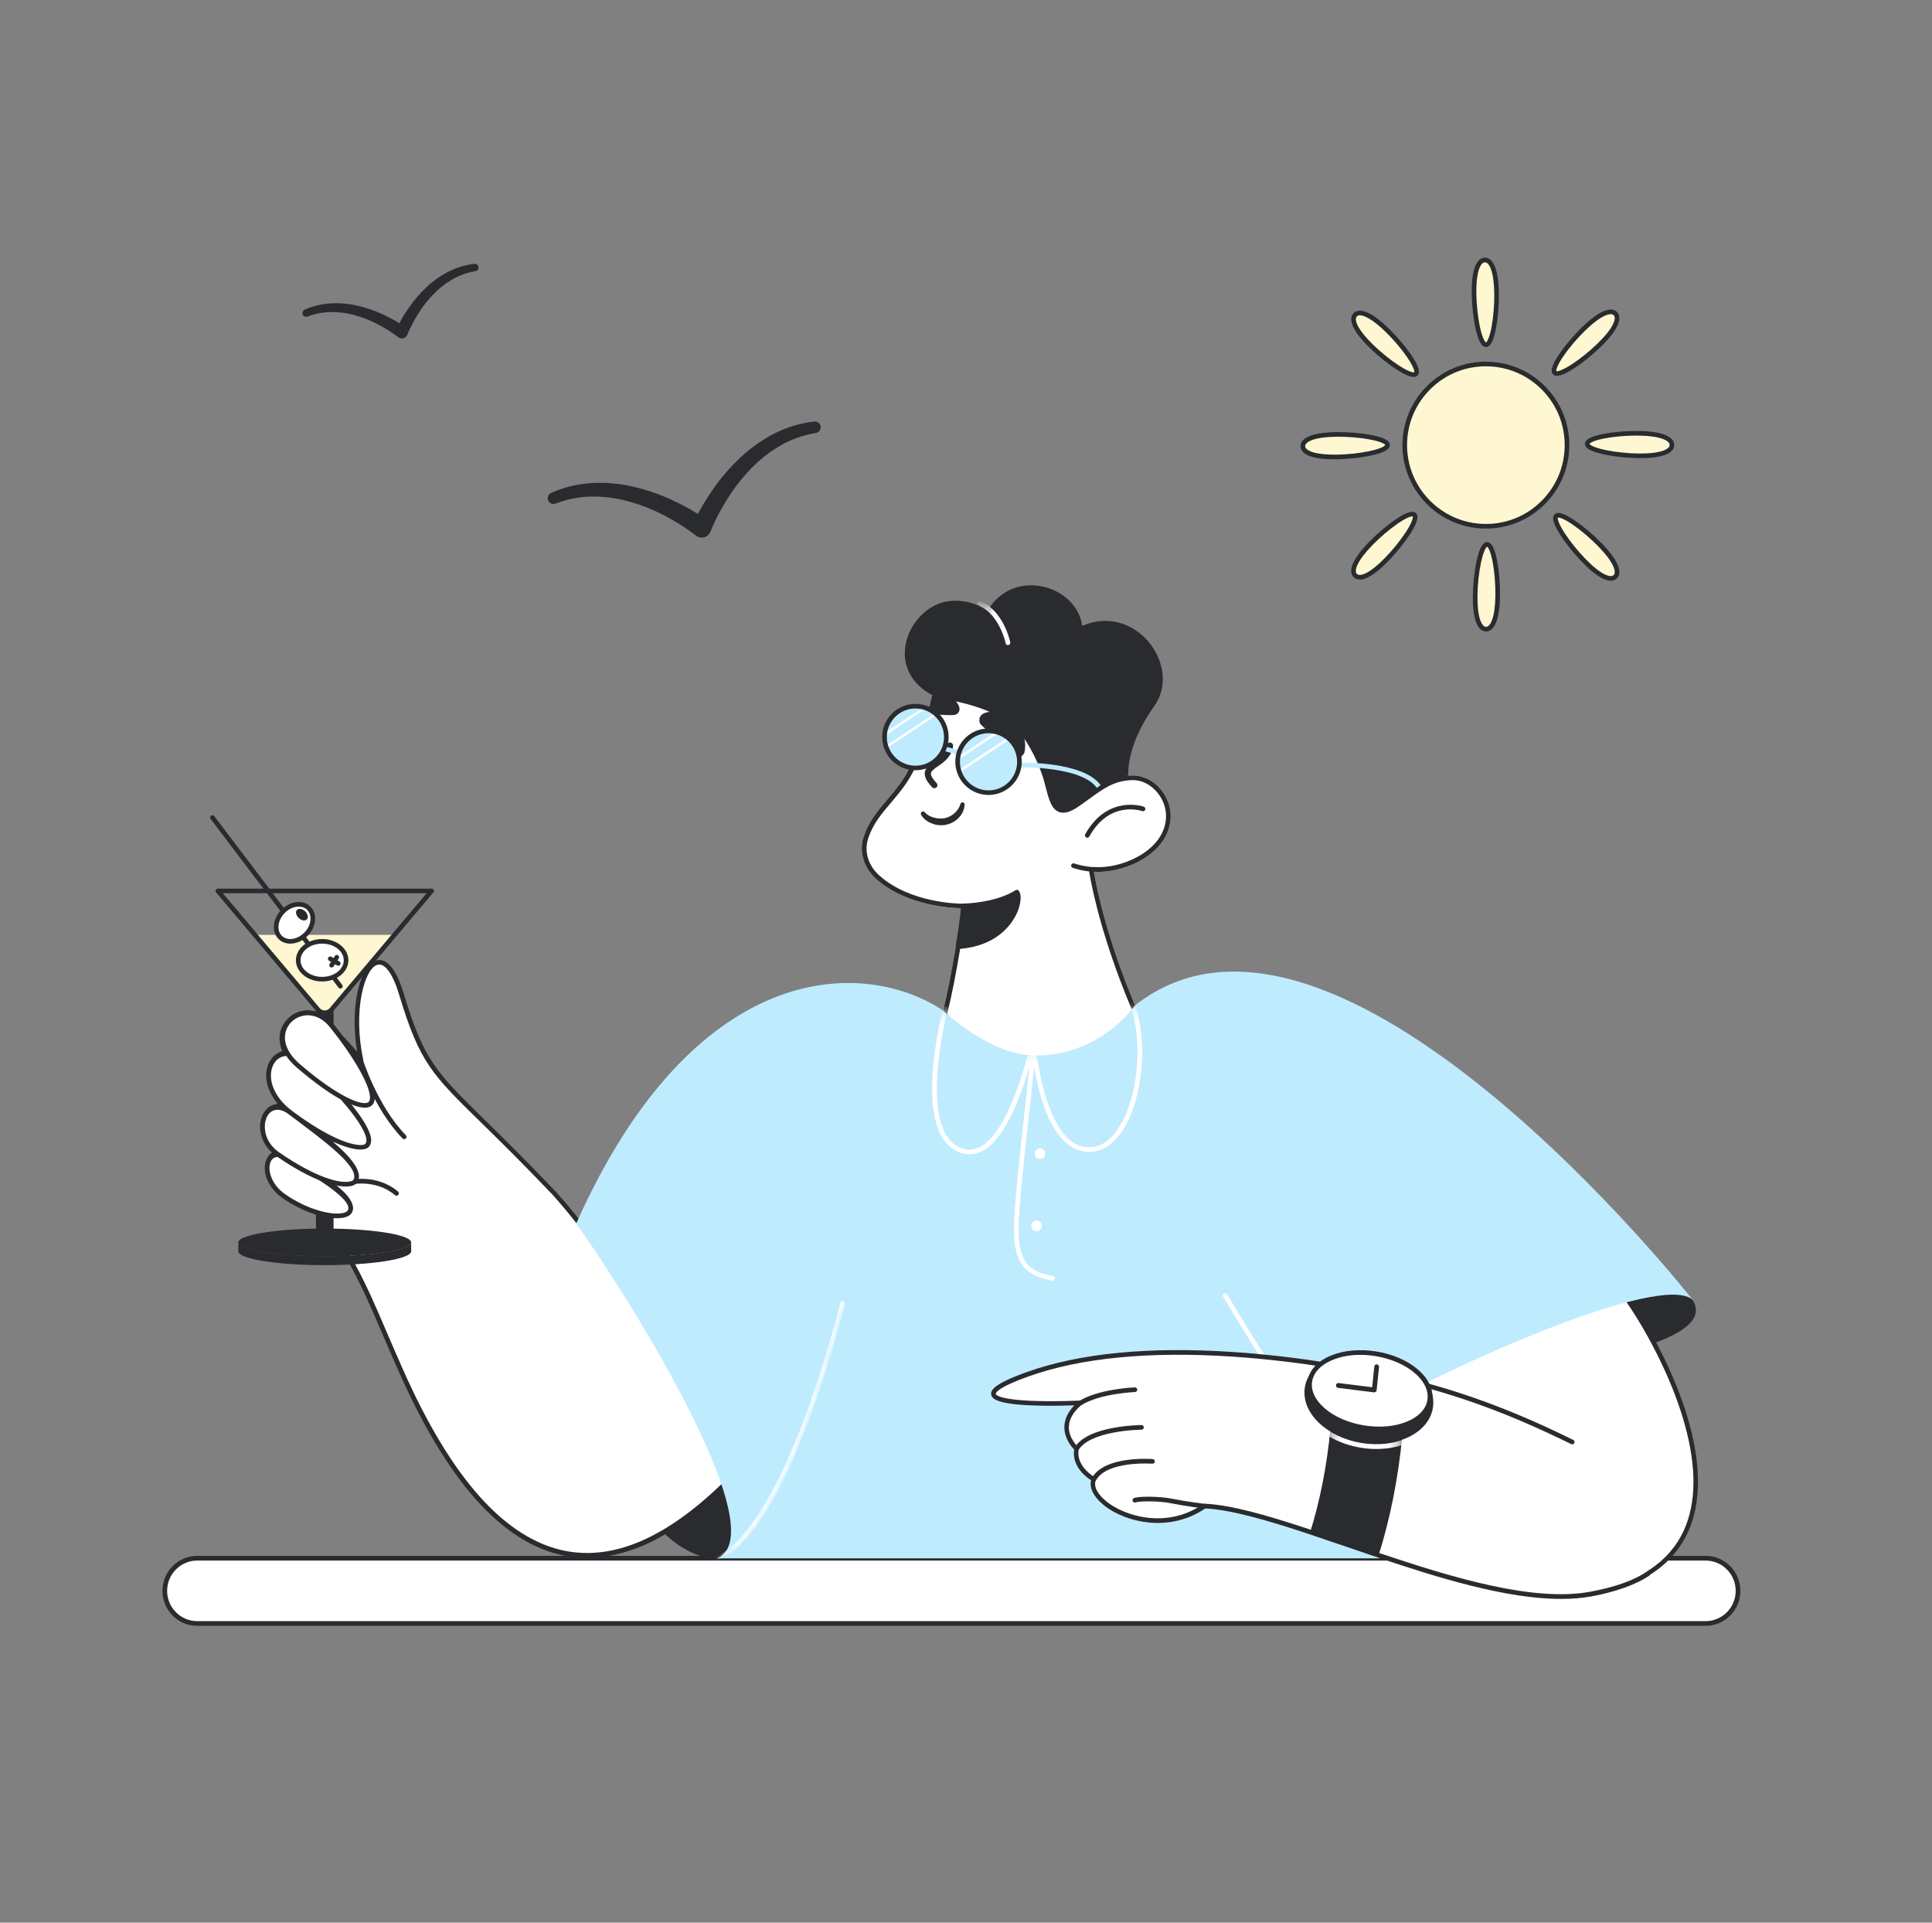 <svg width="201" height="200" viewBox="0 0 201 200" fill="none" xmlns="http://www.w3.org/2000/svg">
<rect x="0" y="0" width="201" height="200" fill="#808080" stroke="none"/>
<g clip-path="url(#clip0_4795_6794)">
<path d="M177.453 168.879H20.511C18.652 168.879 17.145 167.359 17.145 165.484C17.145 163.609 18.652 162.089 20.511 162.089H177.453C179.312 162.089 180.819 163.609 180.819 165.484C180.819 167.359 179.312 168.879 177.453 168.879Z" fill="white"/>
<path d="M177.453 169.124H20.512C18.521 169.124 16.902 167.491 16.902 165.484C16.902 163.477 18.521 161.844 20.512 161.844H177.453C179.443 161.844 181.062 163.477 181.062 165.484C181.062 167.491 179.443 169.124 177.453 169.124ZM20.512 162.334C18.789 162.334 17.388 163.747 17.388 165.484C17.388 167.221 18.789 168.634 20.512 168.634H177.453C179.175 168.634 180.577 167.221 180.577 165.484C180.577 163.747 179.175 162.334 177.453 162.334H20.512Z" fill="#292B2E"/>
</g>
<g clip-path="url(#clip1_4795_6794)">
<path d="M98.058 62.922C99.388 62.528 101.282 62.689 102.789 63.906C105.456 58.981 112.217 61.286 112.37 65.469C117.906 62.753 122.733 69.314 119.888 73.32C118.841 74.787 116.971 77.922 117.156 80.808C114.594 81.404 109.074 86.28 109.074 86.28C109.074 86.28 100.839 74.094 97.067 72.087C92.361 69.572 94.561 63.962 98.058 62.922Z" fill="#292B2E"/>
<path d="M109.074 86.506H109.041C108.969 86.498 108.912 86.458 108.872 86.402C108.792 86.281 100.629 74.247 96.954 72.289C94.98 71.233 93.956 69.484 94.158 67.477C94.375 65.301 95.987 63.286 97.993 62.689C99.178 62.335 101.096 62.367 102.724 63.544C104.214 61.037 106.704 60.594 108.574 61.037C110.75 61.545 112.345 63.189 112.587 65.107C113.836 64.567 115.133 64.446 116.358 64.761C117.559 65.059 118.631 65.752 119.477 66.743C120.274 67.686 120.798 68.847 120.935 70.008C121.088 71.273 120.79 72.466 120.081 73.457C117.47 77.133 117.333 79.809 117.39 80.784C117.398 80.905 117.317 81.01 117.204 81.034C114.73 81.614 109.283 86.402 109.227 86.45C109.186 86.49 109.13 86.506 109.074 86.506ZM98.13 63.157C96.309 63.697 94.843 65.543 94.641 67.533C94.537 68.589 94.722 70.556 97.18 71.87C100.717 73.756 107.937 84.185 109.114 85.91C109.565 85.523 110.693 84.564 112.007 83.565C114.158 81.928 115.802 80.937 116.906 80.615C116.809 77.576 118.808 74.416 119.694 73.175C120.331 72.281 120.597 71.201 120.46 70.064C120.331 68.992 119.855 67.928 119.114 67.058C117.776 65.478 115.335 64.293 112.482 65.688C112.41 65.72 112.321 65.72 112.248 65.68C112.176 65.639 112.136 65.559 112.128 65.478C112.063 63.632 110.548 61.996 108.453 61.513C106.696 61.102 104.343 61.545 102.998 64.027C102.965 64.092 102.901 64.132 102.837 64.148C102.764 64.164 102.691 64.148 102.635 64.1C101.12 62.867 99.259 62.818 98.13 63.157Z" fill="#292B2E"/>
<mask id="mask0_4795_6794" style="mask-type:luminance" maskUnits="userSpaceOnUse" x="94" y="60" width="27" height="27">
<path d="M98.058 62.923C99.388 62.528 101.201 62.335 102.708 63.552C105.545 58.772 112.217 61.287 112.37 65.47C117.906 62.754 122.733 69.315 119.888 73.321C118.841 74.787 116.971 77.923 117.156 80.808C114.594 81.405 109.074 86.281 109.074 86.281C109.074 86.281 100.839 74.094 97.067 72.087C92.361 69.573 94.561 63.963 98.058 62.923Z" fill="white"/>
</mask>
<g mask="url(#mask0_4795_6794)">
<path d="M104.861 67.106C104.749 67.106 104.644 67.025 104.628 66.913C104.62 66.88 104.023 64.003 101.832 62.939C101.711 62.883 101.662 62.738 101.719 62.617C101.775 62.496 101.92 62.447 102.041 62.504C104.459 63.673 105.079 66.687 105.103 66.816C105.127 66.945 105.047 67.074 104.91 67.098C104.886 67.106 104.87 67.106 104.861 67.106Z" fill="white"/>
</g>
<path d="M89.82 87.143C89.385 88.562 89.812 90.238 91.142 91.423C94.599 94.526 100.054 94.478 100.054 94.478C100.054 94.478 98.974 102.127 97.975 105.601C97.975 105.601 108.225 117.916 118.362 105.198C118.362 105.198 115.099 98 113.802 90.674C116.67 90.924 121.634 88.965 121.795 85.04C121.884 82.799 119.99 80.526 117.613 80.671C115.308 80.808 114.188 81.921 112.021 83.436C110.006 84.838 109.748 83.742 109.144 81.364C108.604 79.253 107.516 77.27 106.63 76.109C104.631 73.49 100.127 72.434 97.065 72.071C96.557 74.344 95.904 76.577 95.098 78.761C93.712 82.606 90.844 83.831 89.82 87.143Z" fill="white"/>
<path d="M97.443 72.611C99.724 72.917 104.293 73.836 106.251 76.407C107.041 77.439 108.145 79.389 108.685 81.485L108.709 81.573C108.926 82.412 109.087 83.073 109.321 83.564C109.434 83.806 109.78 84.54 110.619 84.54C111.078 84.54 111.594 84.322 112.303 83.83C112.673 83.572 113.004 83.339 113.318 83.105C114.849 81.993 115.864 81.259 117.645 81.154C117.71 81.154 117.766 81.146 117.831 81.146C118.701 81.146 119.547 81.525 120.208 82.218C120.941 82.976 121.352 84.024 121.312 85.015C121.175 88.36 117.081 90.206 114.309 90.206C114.148 90.206 113.995 90.198 113.842 90.19H113.802C113.665 90.19 113.536 90.246 113.447 90.351C113.342 90.464 113.302 90.617 113.326 90.762C114.478 97.258 117.194 103.73 117.806 105.125C114.905 108.679 111.739 110.476 108.386 110.476C105.453 110.476 102.891 109.074 101.263 107.905C99.869 106.906 98.894 105.89 98.523 105.479C99.49 101.917 100.497 94.856 100.538 94.55C100.554 94.413 100.514 94.268 100.425 94.163C100.336 94.058 100.199 94.002 100.062 94.002H100.054C99.837 94.002 94.712 93.97 91.48 91.068C90.344 90.052 89.893 88.602 90.304 87.288C90.779 85.749 91.706 84.66 92.681 83.516C93.745 82.259 94.849 80.961 95.582 78.946C96.307 76.875 96.944 74.747 97.443 72.611ZM97.057 71.99C96.549 74.263 95.896 76.576 95.098 78.769C93.712 82.605 90.844 83.83 89.82 87.143C89.385 88.561 89.812 90.238 91.142 91.423C94.494 94.437 99.74 94.477 100.038 94.477H100.054C100.054 94.477 98.974 102.126 97.975 105.6C97.975 105.6 102.431 110.96 108.378 110.96C111.449 110.96 114.914 109.533 118.362 105.197C118.362 105.197 115.099 98 113.802 90.673C113.963 90.689 114.132 90.697 114.309 90.697C117.218 90.697 121.642 88.747 121.795 85.039C121.884 82.863 120.103 80.663 117.831 80.663C117.758 80.663 117.686 80.663 117.613 80.671C115.381 80.638 114.172 81.791 111.996 83.298C111.384 83.725 110.957 83.992 110.61 83.992C109.813 83.992 109.652 82.984 109.233 81.324C108.693 79.212 107.613 77.181 106.734 76.02C104.736 73.409 99.861 71.99 97.057 71.99Z" fill="#292B2E"/>
<path d="M106.575 78.285C106.913 76.826 106.156 75.23 104.891 74.465C104.101 73.852 101.442 73.707 101.958 75.263C102.506 75.891 103.199 76.31 103.779 76.882C104.391 77.326 105.906 79.752 106.575 78.285ZM97.808 72.071C98.106 72.135 98.404 72.208 98.678 72.345C99.282 72.611 100.209 73.602 99.661 74.174C99.548 74.295 99.387 74.36 99.226 74.376C98.541 74.44 97.356 74.271 96.688 74.328C97.211 72.965 96.688 71.829 97.808 72.071ZM100.233 94.236C100.233 94.236 103.642 94.195 105.785 92.801C106.382 93.365 105.471 98.08 99.677 98.483C100.233 95.041 100.233 94.236 100.233 94.236Z" fill="#292B2E"/>
<path d="M99.666 98.725C99.602 98.725 99.537 98.693 99.489 98.645C99.44 98.588 99.416 98.516 99.432 98.443C99.98 95.058 99.988 94.244 99.988 94.236C99.988 94.107 100.093 93.994 100.23 93.994C100.262 93.994 103.59 93.938 105.653 92.6C105.75 92.535 105.871 92.551 105.951 92.624C106.266 92.914 106.258 93.736 105.943 94.623C105.629 95.501 104.251 98.403 99.698 98.717C99.682 98.725 99.674 98.725 99.666 98.725ZM100.456 94.469C100.423 94.881 100.319 95.928 99.956 98.209C101.294 98.064 104.428 97.411 105.476 94.461C105.693 93.849 105.71 93.389 105.669 93.148C104.783 93.672 103.631 94.05 102.237 94.276C101.447 94.413 100.786 94.453 100.456 94.469ZM96.193 84.483C96.459 84.765 96.797 84.959 97.176 85.055C97.547 85.16 97.933 85.176 98.312 85.104C98.683 85.015 99.029 84.838 99.311 84.588C99.602 84.33 99.811 84 99.924 83.629V83.621C99.956 83.5 100.085 83.436 100.198 83.468C100.294 83.5 100.359 83.589 100.359 83.693C100.327 84.201 100.117 84.677 99.763 85.047C99.585 85.233 99.392 85.386 99.166 85.515C98.498 85.894 97.692 85.95 96.975 85.668C96.741 85.579 96.515 85.467 96.322 85.313C96.12 85.16 95.951 84.967 95.822 84.741C95.766 84.636 95.806 84.499 95.919 84.443C96.007 84.386 96.12 84.403 96.193 84.483ZM97.208 81.872C97.152 81.872 97.103 81.848 97.063 81.807C96.515 81.211 96.29 80.776 96.33 80.381C96.386 79.881 96.87 79.559 97.426 79.18C98.675 78.334 98.635 77.576 98.635 77.568C98.626 77.463 98.707 77.366 98.812 77.35C98.916 77.342 99.013 77.415 99.029 77.528C99.037 77.568 99.118 78.519 97.651 79.51C97.095 79.881 96.765 80.131 96.725 80.421C96.692 80.679 96.902 81.042 97.353 81.533C97.426 81.614 97.426 81.743 97.345 81.815C97.305 81.848 97.257 81.872 97.208 81.872Z" fill="#292B2E"/>
<path d="M97.209 81.993C97.12 81.993 97.031 81.953 96.975 81.888C96.395 81.268 96.161 80.8 96.209 80.365C96.274 79.809 96.773 79.47 97.362 79.083C98.538 78.293 98.514 77.584 98.514 77.576C98.498 77.407 98.627 77.254 98.804 77.238C98.973 77.222 99.134 77.35 99.15 77.52C99.159 77.56 99.247 78.592 97.716 79.615C97.209 79.954 96.87 80.204 96.846 80.445C96.822 80.663 97.023 81.01 97.442 81.461C97.499 81.526 97.531 81.606 97.531 81.687C97.531 81.775 97.491 81.848 97.426 81.912C97.37 81.961 97.289 81.993 97.209 81.993ZM98.836 77.471C98.828 77.471 98.828 77.471 98.836 77.471C98.788 77.48 98.756 77.512 98.756 77.56C98.756 77.592 98.804 78.406 97.499 79.285C96.967 79.648 96.507 79.954 96.451 80.397C96.411 80.752 96.628 81.163 97.152 81.727C97.168 81.743 97.184 81.751 97.209 81.751C97.225 81.751 97.241 81.743 97.257 81.727C97.273 81.711 97.281 81.695 97.281 81.671C97.281 81.647 97.273 81.63 97.257 81.614C96.773 81.09 96.564 80.712 96.596 80.405C96.636 80.059 96.991 79.793 97.571 79.406C98.981 78.455 98.901 77.576 98.901 77.536C98.909 77.504 98.877 77.471 98.836 77.471Z" fill="#292B2E"/>
<path d="M98.152 78.101L98.284 77.636L99.843 78.078L99.711 78.543L98.152 78.101ZM114.101 81.953C113.456 81.026 111.869 80.365 109.516 80.034C107.703 79.776 106.075 79.817 106.059 79.817L106.051 79.333C106.325 79.325 112.763 79.204 114.504 81.679L114.101 81.953Z" fill="#BFEBFF"/>
<path d="M102.844 82.46C104.62 82.46 106.059 81.02 106.059 79.244C106.059 77.468 104.62 76.028 102.844 76.028C101.068 76.028 99.629 77.468 99.629 79.244C99.629 81.02 101.068 82.46 102.844 82.46Z" fill="#BFEBFF"/>
<path d="M104.859 77.028L100.024 80.227C99.992 80.147 99.968 80.058 99.952 79.969L104.658 76.85C104.722 76.915 104.787 76.971 104.859 77.028ZM103.707 76.375L99.871 78.914C99.879 78.801 99.903 78.68 99.927 78.567L103.368 76.286C103.481 76.318 103.594 76.343 103.707 76.375Z" fill="white"/>
<path d="M102.844 82.694C100.942 82.694 99.387 81.146 99.387 79.236C99.387 77.326 100.934 75.778 102.844 75.778C104.753 75.778 106.301 77.326 106.301 79.236C106.301 81.146 104.745 82.694 102.844 82.694ZM102.844 76.27C101.208 76.27 99.87 77.6 99.87 79.244C99.87 80.888 101.2 82.218 102.844 82.218C104.488 82.218 105.817 80.888 105.817 79.244C105.817 77.6 104.48 76.27 102.844 76.27Z" fill="#292B2E"/>
<path d="M95.235 79.881C97.01 79.881 98.45 78.441 98.45 76.665C98.45 74.889 97.01 73.449 95.235 73.449C93.459 73.449 92.019 74.889 92.019 76.665C92.019 78.441 93.459 79.881 95.235 79.881Z" fill="#BFEBFF"/>
<path d="M97.29 74.489L92.431 77.705C92.399 77.624 92.375 77.536 92.351 77.447L97.089 74.312C97.153 74.368 97.226 74.433 97.29 74.489ZM96.162 73.82L92.254 76.407C92.262 76.294 92.278 76.182 92.302 76.069L95.832 73.731C95.945 73.756 96.049 73.788 96.162 73.82Z" fill="white"/>
<path d="M95.238 80.123C93.337 80.123 91.781 78.576 91.781 76.665C91.781 74.755 93.328 73.216 95.238 73.216C97.148 73.216 98.695 74.763 98.695 76.674C98.695 78.584 97.14 80.123 95.238 80.123ZM95.238 73.699C93.602 73.699 92.265 75.029 92.265 76.674C92.265 78.318 93.594 79.648 95.238 79.648C96.882 79.648 98.212 78.318 98.212 76.674C98.212 75.029 96.874 73.699 95.238 73.699ZM113.119 87.143C113.079 87.143 113.039 87.135 112.999 87.111C112.886 87.047 112.837 86.902 112.902 86.781C114.111 84.613 115.698 83.952 116.826 83.774C118.043 83.581 118.97 83.903 119.002 83.919C119.131 83.968 119.195 84.105 119.147 84.226C119.099 84.355 118.962 84.419 118.841 84.371C118.833 84.371 117.978 84.073 116.883 84.25C115.416 84.492 114.223 85.419 113.329 87.014C113.289 87.103 113.208 87.143 113.119 87.143ZM113.772 90.69H113.756C112.531 90.609 111.629 90.287 111.596 90.271C111.467 90.222 111.403 90.085 111.451 89.964C111.5 89.835 111.637 89.771 111.758 89.819C111.766 89.819 112.628 90.134 113.788 90.206C113.925 90.214 114.022 90.327 114.014 90.464C114.006 90.593 113.893 90.69 113.772 90.69Z" fill="#292B2E"/>
<path d="M98.095 105.1C86.773 113.338 80.166 130.908 74.606 162.1H143.584C143.584 162.1 136.331 120.833 118.063 104.601C118.063 104.601 114.413 109.952 107.483 109.791C102.89 109.686 98.095 105.1 98.095 105.1Z" fill="#BFEBFF"/>
<path d="M108.201 120.56C108.508 120.56 108.757 120.311 108.757 120.003C108.757 119.696 108.508 119.447 108.201 119.447C107.893 119.447 107.645 119.696 107.645 120.003C107.645 120.311 107.893 120.56 108.201 120.56Z" fill="white"/>
<path d="M107.841 128.071C108.148 128.071 108.397 127.822 108.397 127.515C108.397 127.208 108.148 126.959 107.841 126.959C107.534 126.959 107.285 127.208 107.285 127.515C107.285 127.822 107.534 128.071 107.841 128.071Z" fill="white"/>
<mask id="mask1_4795_6794" style="mask-type:luminance" maskUnits="userSpaceOnUse" x="74" y="104" width="70" height="59">
<path d="M98.095 105.1C86.773 113.338 80.166 130.908 74.606 162.1H143.584C143.584 162.1 136.331 120.833 118.063 104.601C118.063 104.601 114.413 109.952 107.483 109.791C102.89 109.686 98.095 105.1 98.095 105.1Z" fill="white"/>
</mask>
<g mask="url(#mask1_4795_6794)">
<path d="M100.851 120.076C100.569 120.076 100.279 120.027 99.997 119.939C98.732 119.527 97.845 118.455 97.378 116.747C97.015 115.425 96.894 113.708 97.031 111.645C97.257 108.163 98.135 104.842 98.144 104.81C98.176 104.681 98.313 104.6 98.442 104.641C98.571 104.673 98.651 104.81 98.611 104.939C98.579 105.068 95.226 117.891 100.142 119.479C100.803 119.689 101.431 119.616 102.068 119.245C105.356 117.335 107.225 108.469 107.241 108.381C107.265 108.26 107.378 108.179 107.491 108.187C107.612 108.195 107.709 108.292 107.717 108.413C107.725 108.493 108.329 116.183 111.343 118.617C112.06 119.197 112.858 119.431 113.728 119.31C114.768 119.173 115.726 118.407 116.516 117.109C118.458 113.91 118.926 108.244 117.564 104.48C117.515 104.351 117.58 104.214 117.709 104.173C117.838 104.125 117.975 104.189 118.015 104.318C118.708 106.237 118.974 108.655 118.756 111.137C118.539 113.571 117.894 115.78 116.935 117.367C116.065 118.794 114.985 119.64 113.801 119.793C112.793 119.93 111.867 119.656 111.045 118.995C109.707 117.907 108.659 115.804 107.934 112.725C107.676 111.629 107.507 110.605 107.402 109.831C107.169 110.726 106.814 111.975 106.347 113.281C105.138 116.666 103.784 118.81 102.318 119.664C101.834 119.939 101.343 120.076 100.851 120.076Z" fill="white"/>
</g>
<mask id="mask2_4795_6794" style="mask-type:luminance" maskUnits="userSpaceOnUse" x="74" y="104" width="70" height="59">
<path d="M98.095 105.1C86.773 113.338 80.166 130.908 74.606 162.1H143.584C143.584 162.1 136.331 120.833 118.063 104.601C118.063 104.601 114.413 109.952 107.483 109.791C102.89 109.686 98.095 105.1 98.095 105.1Z" fill="white"/>
</mask>
<g mask="url(#mask2_4795_6794)">
<path d="M109.514 133.222C109.497 133.222 109.481 133.222 109.465 133.214C106.959 132.738 105.501 131.722 105.484 127.983C105.476 125.75 106.081 120.269 106.572 115.869C106.927 112.685 107.233 109.928 107.217 109.235C107.217 109.098 107.322 108.993 107.451 108.985H107.459C107.588 108.985 107.7 109.09 107.7 109.219C107.717 109.944 107.426 112.58 107.056 115.917C106.564 120.301 105.96 125.766 105.968 127.975C105.984 131.424 107.193 132.287 109.554 132.738C109.683 132.762 109.771 132.891 109.747 133.02C109.731 133.141 109.626 133.222 109.514 133.222Z" fill="white"/>
</g>
<path d="M147.371 143.853C155.816 139.775 171.9 130.643 175.688 135.108C180.66 140.975 147.371 143.853 147.371 143.853Z" fill="#292B2E"/>
<path d="M147.372 144.095C147.267 144.095 147.17 144.022 147.138 143.917C147.106 143.804 147.162 143.684 147.267 143.635C148.459 143.063 149.813 142.378 151.24 141.66C160.208 137.147 172.497 130.973 175.874 134.955C176.43 135.607 176.575 136.268 176.309 136.921C175.471 138.952 170.338 140.782 161.046 142.346C154.181 143.498 147.468 144.087 147.396 144.095H147.372ZM172.368 134.157C170.684 134.157 168.444 134.648 165.672 135.632C161.103 137.244 155.76 139.936 151.465 142.096C150.49 142.587 149.555 143.055 148.677 143.49C150.974 143.264 155.929 142.716 160.966 141.87C172.32 139.96 175.334 138.025 175.865 136.736C176.059 136.26 175.946 135.777 175.511 135.269C174.882 134.527 173.835 134.157 172.368 134.157Z" fill="#292B2E"/>
<path d="M165.562 165.816C156.561 166.776 148.583 157.587 147.383 143.853C147.649 143.716 161.267 136.68 169.011 134.77C169.446 135.31 170.252 136.486 171.179 138.074C175.562 145.642 182.637 162.617 165.562 165.816Z" fill="white"/>
<path d="M164.27 166.13C161.264 166.13 158.347 165.026 155.752 162.89C150.99 158.973 147.847 152.042 147.13 143.877C147.122 143.788 147.162 143.7 147.235 143.651C147.251 143.643 147.259 143.635 147.275 143.627C147.799 143.361 161.264 136.422 168.935 134.527C169.024 134.503 169.121 134.536 169.185 134.608C169.612 135.14 170.41 136.293 171.361 137.929C171.361 137.937 171.369 137.937 171.369 137.945C172.497 139.895 174.576 143.804 175.753 148.092C177.002 152.646 176.953 156.45 175.6 159.4C174.012 162.858 170.644 165.099 165.591 166.042H165.575C165.14 166.106 164.705 166.13 164.27 166.13ZM147.63 143.998C148.363 151.961 151.433 158.707 156.058 162.52C158.919 164.873 162.191 165.929 165.519 165.582C170.41 164.664 173.658 162.52 175.172 159.215C176.478 156.37 176.518 152.678 175.293 148.237C174.133 144.014 172.086 140.153 170.966 138.219C170.966 138.211 170.958 138.211 170.958 138.203C170.088 136.696 169.33 135.591 168.911 135.043C161.578 136.897 149.096 143.248 147.63 143.998Z" fill="#292B2E"/>
<path d="M137.14 149.929C150.517 141.87 173.16 132.182 176.142 135.26C176.142 135.26 139.034 88.005 118.066 104.6C120.137 108.904 117.365 120.833 137.14 149.929Z" fill="#BFEBFF"/>
<path d="M137.139 150.172C137.058 150.172 136.986 150.132 136.937 150.067C132.151 143.128 127.308 134.979 127.259 134.898C127.195 134.786 127.227 134.632 127.34 134.568C127.453 134.504 127.606 134.536 127.67 134.649C127.719 134.729 132.554 142.862 137.332 149.785C137.405 149.898 137.381 150.043 137.268 150.124C137.235 150.156 137.187 150.172 137.139 150.172Z" fill="white"/>
<path d="M171.461 163.712C170.139 164.599 168.197 165.324 165.554 165.816C159.663 166.92 151.307 164.438 143.41 161.786L142.491 161.472C140.364 160.746 138.277 160.029 136.295 159.368C135.988 159.263 135.674 159.166 135.368 159.062C131.411 157.772 127.898 156.781 125.319 156.668C119.856 160.448 112.797 156.273 113.796 153.887C113.796 153.887 111.612 152.694 112.007 150.704C112.007 150.704 109.42 148.415 112.402 145.932C112.402 145.932 96.422 146.706 106.939 142.95C119.622 138.428 138.414 141.854 144.997 143.288C145.078 143.305 145.167 143.329 145.247 143.345C146.609 143.643 147.383 143.845 147.383 143.845C153.056 145.32 158.011 147.262 163.572 150.002" fill="white"/>
<path d="M162.402 166.324C156.713 166.324 149.67 164.14 143.337 162.012L142.418 161.697C141.636 161.431 140.871 161.165 140.105 160.908C138.76 160.448 137.478 160.013 136.221 159.594C135.915 159.489 135.601 159.392 135.303 159.288C131.942 158.191 128.139 157.055 125.399 156.91C123.231 158.377 121.015 158.522 119.533 158.377C117.784 158.207 116.019 157.53 114.827 156.563C113.795 155.725 113.312 154.782 113.513 153.984C112.989 153.646 111.491 152.517 111.757 150.784C111.475 150.502 110.717 149.616 110.733 148.431C110.741 147.649 111.096 146.899 111.765 146.19C110.943 146.214 109.46 146.255 107.977 146.214C103.859 146.11 103.223 145.553 103.126 145.086C103.03 144.61 103.4 143.949 106.857 142.716C112.345 140.758 119.549 140.057 128.268 140.637C135.44 141.112 141.854 142.354 145.045 143.047L145.295 143.103C146.504 143.369 147.261 143.563 147.406 143.603C147.414 143.603 147.43 143.603 147.438 143.611C152.861 145.021 157.874 146.924 163.676 149.785C163.796 149.841 163.845 149.986 163.788 150.107C163.732 150.228 163.587 150.277 163.466 150.22C157.704 147.383 152.733 145.489 147.35 144.086C147.342 144.086 147.334 144.086 147.317 144.078C147.309 144.078 146.536 143.877 145.19 143.579L144.94 143.522C141.765 142.829 135.375 141.596 128.236 141.12C119.581 140.548 112.441 141.241 107.018 143.176C103.586 144.401 103.586 144.941 103.594 144.997C103.61 145.062 103.835 145.626 107.977 145.739C110.169 145.795 112.361 145.69 112.385 145.69C112.49 145.682 112.587 145.747 112.619 145.844C112.659 145.94 112.627 146.053 112.546 146.118C111.668 146.851 111.209 147.633 111.201 148.439C111.184 149.632 112.151 150.51 112.159 150.518C112.224 150.575 112.256 150.663 112.232 150.744C111.877 152.533 113.876 153.654 113.9 153.662C114.005 153.718 114.053 153.855 114.005 153.968C113.747 154.589 114.158 155.419 115.109 156.184C116.97 157.692 121.354 159.102 125.173 156.458C125.214 156.426 125.27 156.41 125.319 156.418C128.131 156.539 132.007 157.7 135.432 158.82C135.738 158.917 136.044 159.022 136.358 159.126C137.615 159.545 138.897 159.981 140.242 160.44C141.008 160.698 141.781 160.964 142.555 161.23L143.474 161.544C151.008 164.075 159.542 166.687 165.497 165.566C168.019 165.091 169.977 164.397 171.307 163.503C171.419 163.43 171.565 163.454 171.645 163.567C171.718 163.68 171.693 163.825 171.581 163.906C170.195 164.841 168.172 165.558 165.585 166.05C164.602 166.243 163.531 166.324 162.402 166.324Z" fill="#292B2E"/>
<path d="M112.401 146.182C112.32 146.182 112.24 146.142 112.191 146.069C112.119 145.956 112.159 145.803 112.272 145.739C113.134 145.207 114.375 144.804 115.954 144.546C117.123 144.352 118.025 144.32 118.066 144.32C118.195 144.312 118.307 144.417 118.315 144.554C118.324 144.691 118.219 144.796 118.082 144.804C118.05 144.804 114.472 144.949 112.53 146.15C112.489 146.174 112.449 146.182 112.401 146.182ZM112.006 150.953C111.966 150.953 111.925 150.945 111.885 150.921C111.772 150.857 111.732 150.704 111.796 150.591C113.15 148.294 118.533 148.245 118.759 148.237C118.888 148.237 119 148.342 119 148.479C119 148.616 118.896 148.721 118.759 148.721C118.743 148.721 117.389 148.729 115.906 149.011C113.98 149.366 112.707 150.002 112.207 150.833C112.167 150.913 112.086 150.953 112.006 150.953ZM113.795 154.129C113.755 154.129 113.714 154.121 113.682 154.097C113.561 154.032 113.521 153.887 113.585 153.766C114.883 151.413 119.71 151.759 119.919 151.776C120.056 151.784 120.153 151.904 120.145 152.033C120.137 152.17 120.016 152.267 119.887 152.259C119.838 152.259 115.165 151.913 114.02 154C113.964 154.089 113.875 154.129 113.795 154.129ZM125.318 156.918H125.286C125.27 156.918 123.457 156.7 121.853 156.378C120.491 156.104 118.509 156.144 118.154 156.281C118.025 156.329 117.888 156.265 117.84 156.144C117.792 156.023 117.856 155.878 117.977 155.83C118.493 155.636 120.588 155.636 121.942 155.902C123.521 156.217 125.318 156.434 125.334 156.434C125.463 156.45 125.56 156.571 125.544 156.7C125.544 156.821 125.439 156.918 125.318 156.918ZM146.14 143.691V143.836C146.14 144.231 146.14 144.618 146.132 145.013V145.191C146.108 146.214 146.06 147.238 145.979 148.278C145.947 148.689 145.915 149.092 145.875 149.503C145.464 153.782 144.609 158.062 143.425 161.786L142.506 161.472C140.379 160.746 138.292 160.029 136.309 159.368C137.325 156.152 138.066 152.372 138.413 148.624C138.453 148.181 138.493 147.729 138.517 147.286C138.598 146.085 138.638 144.9 138.63 143.74L140.604 143.732L145.641 143.699H145.907L146.14 143.691Z" fill="#292B2E"/>
<path d="M148.819 146.4C149.216 143.926 146.664 141.458 143.118 140.887C139.572 140.317 136.375 141.861 135.978 144.335C135.58 146.81 138.132 149.278 141.678 149.848C145.224 150.418 148.421 148.874 148.819 146.4Z" fill="#292B2E"/>
<path d="M143.16 150.212C142.66 150.212 142.16 150.172 141.653 150.091C139.888 149.809 138.309 149.06 137.197 147.988C136.06 146.891 135.553 145.578 135.754 144.304C136.173 141.701 139.501 140.065 143.176 140.653C144.94 140.935 146.52 141.685 147.632 142.757C148.768 143.853 149.276 145.167 149.074 146.44C148.873 147.714 147.97 148.802 146.552 149.487C145.553 149.962 144.384 150.212 143.16 150.212ZM141.661 141.008C138.856 141.008 136.552 142.362 136.23 144.369C136.052 145.489 136.512 146.642 137.527 147.625C138.566 148.632 140.057 149.334 141.725 149.6C143.393 149.865 145.029 149.664 146.335 149.035C147.608 148.423 148.414 147.464 148.591 146.351C148.768 145.231 148.309 144.078 147.293 143.095C146.254 142.088 144.763 141.386 143.095 141.12C142.604 141.048 142.12 141.008 141.661 141.008Z" fill="#292B2E"/>
<mask id="mask3_4795_6794" style="mask-type:luminance" maskUnits="userSpaceOnUse" x="135" y="143" width="12" height="22">
<path d="M135.809 160.794C137.557 155.966 138.637 149.502 138.605 143.74L140.579 143.731L146.131 143.699C146.131 144.199 146.131 144.699 146.115 145.198C145.97 151.743 144.656 158.731 142.594 164.107L135.809 160.794Z" fill="white"/>
</mask>
<g mask="url(#mask3_4795_6794)">
<path d="M143.198 150.728C142.666 150.728 142.126 150.687 141.602 150.599C137.718 149.978 134.922 147.23 135.357 144.473C135.8 141.725 139.322 139.992 143.206 140.612C145.075 140.911 146.743 141.7 147.92 142.845C149.121 144.006 149.66 145.392 149.443 146.738C149.225 148.092 148.274 149.228 146.776 149.954C145.728 150.47 144.495 150.728 143.198 150.728ZM141.61 140.983C138.637 140.983 136.187 142.426 135.849 144.554C135.454 147.036 138.065 149.527 141.675 150.107C143.44 150.389 145.172 150.179 146.558 149.51C147.912 148.858 148.758 147.842 148.951 146.657C149.145 145.472 148.653 144.247 147.573 143.2C146.469 142.136 144.89 141.386 143.125 141.104C142.626 141.023 142.118 140.983 141.61 140.983Z" fill="white"/>
</g>
<path d="M148.733 145.673C149.074 143.551 146.561 141.381 143.121 140.828C139.681 140.275 136.615 141.547 136.274 143.67C135.933 145.793 138.445 147.962 141.886 148.515C145.326 149.068 148.392 147.796 148.733 145.673Z" fill="white"/>
<path d="M143.498 148.882C142.958 148.882 142.41 148.841 141.854 148.745C140.146 148.471 138.599 147.802 137.511 146.859C136.383 145.883 135.859 144.739 136.044 143.627C136.222 142.514 137.076 141.587 138.454 141.015C139.791 140.459 141.468 140.306 143.176 140.58C144.884 140.854 146.431 141.523 147.519 142.466C148.647 143.441 149.171 144.586 148.986 145.698C148.801 146.81 147.954 147.737 146.576 148.309C145.674 148.688 144.618 148.882 143.498 148.882ZM141.524 140.935C140.468 140.935 139.477 141.112 138.631 141.467C137.414 141.966 136.665 142.764 136.512 143.707C136.359 144.65 136.826 145.642 137.817 146.496C138.841 147.383 140.299 148.011 141.927 148.277C143.547 148.535 145.134 148.398 146.383 147.874C147.6 147.374 148.349 146.577 148.502 145.633C148.825 143.643 146.391 141.595 143.087 141.064C142.563 140.975 142.04 140.935 141.524 140.935Z" fill="#292B2E"/>
<path d="M142.98 144.836H142.948L139.209 144.369C139.072 144.353 138.975 144.224 138.991 144.087C139.008 143.95 139.128 143.853 139.265 143.869L142.755 144.304L142.98 142.152C142.988 142.015 143.109 141.91 143.246 141.927C143.383 141.935 143.48 142.055 143.472 142.192V142.201L143.222 144.602C143.214 144.739 143.101 144.836 142.98 144.836ZM59.844 127.556C66.798 133.713 81.899 161.843 74.445 161.851C68.885 161.859 59.844 151.212 59.844 127.556Z" fill="#292B2E"/>
<path d="M74.445 162.093C72.664 162.093 70.633 161.053 68.739 159.159C66.177 156.604 63.993 152.695 62.43 147.867C60.56 142.104 59.609 135.277 59.609 127.556C59.609 127.459 59.666 127.371 59.754 127.338C59.843 127.298 59.94 127.314 60.012 127.379C62.986 130.014 67.531 136.688 71.318 143.982C73.22 147.649 74.71 151.067 75.637 153.872C76.693 157.096 76.975 159.401 76.467 160.739C76.129 161.625 75.428 162.093 74.445 162.093ZM60.085 128.112C60.133 135.551 61.068 142.144 62.881 147.714C64.839 153.727 67.329 157.063 69.078 158.812C70.883 160.618 72.784 161.609 74.445 161.609H74.453C75.242 161.609 75.75 161.271 76.016 160.569C76.902 158.224 74.984 152.107 70.891 144.208C67.345 137.389 62.986 130.909 60.085 128.112Z" fill="#292B2E"/>
<path d="M67.628 138.017C64.767 133.447 61.415 128.313 57.652 124.13C45.814 111.678 44.622 112.87 41.777 103.465C39.513 95.816 35.854 102.481 37.563 110.307C36.539 108.969 34.533 106.688 33.09 106.068C30.222 104.931 28.521 107.1 29.69 109.469C26.958 110.452 27.941 113.467 29.263 114.74C27.297 116.03 28.4 118.786 29.142 119.705C27.288 121.543 29.198 124.001 32.244 125.307C37.023 130.57 38.578 135.575 41.664 142.458C50.641 162.842 61.89 167.646 75.468 154.347C75.468 154.347 73.688 147.971 67.628 138.017Z" fill="white"/>
<path d="M61.079 162.052C60.297 162.052 59.523 161.979 58.766 161.834C55.535 161.213 52.424 159.247 49.523 155.991C46.679 152.799 43.963 148.285 41.441 142.563C40.861 141.265 40.337 140.04 39.829 138.863C37.645 133.769 35.921 129.747 32.101 125.516C29.966 124.589 28.483 123.154 28.217 121.768C28.072 121.019 28.29 120.309 28.83 119.697C28.346 119.004 27.766 117.633 27.959 116.376C28.064 115.691 28.387 115.135 28.902 114.716C28.12 113.845 27.508 112.427 27.774 111.194C27.903 110.605 28.282 109.823 29.37 109.348C28.894 108.195 29.015 107.043 29.716 106.293C30.49 105.463 31.787 105.294 33.189 105.858C34.551 106.446 36.243 108.324 37.154 109.412C36.348 104.552 37.516 100.321 39.184 99.901C40.635 99.531 41.586 101.941 42.021 103.416C44.1 110.283 45.325 111.484 50.474 116.537C52.368 118.391 54.721 120.704 57.839 123.977C61.554 128.103 64.842 133.108 67.839 137.904C72.65 145.795 75.084 152.082 75.704 154.298C75.728 154.387 75.704 154.475 75.64 154.532C72.642 157.466 69.701 159.569 66.897 160.778C64.914 161.616 62.972 162.052 61.079 162.052ZM31.61 106.003C30.981 106.003 30.441 106.212 30.071 106.615C29.466 107.276 29.402 108.324 29.91 109.372C29.942 109.436 29.942 109.509 29.918 109.565C29.893 109.63 29.837 109.678 29.773 109.702C28.918 110.009 28.403 110.549 28.241 111.29C28 112.443 28.669 113.845 29.426 114.571C29.482 114.619 29.507 114.692 29.498 114.764C29.49 114.837 29.45 114.901 29.394 114.941C28.854 115.296 28.532 115.804 28.427 116.441C28.25 117.593 28.838 118.955 29.321 119.552C29.402 119.648 29.394 119.785 29.305 119.874C28.765 120.406 28.556 121.01 28.685 121.663C28.918 122.905 30.32 124.21 32.335 125.073C32.367 125.089 32.399 125.105 32.416 125.129C36.316 129.433 38.064 133.495 40.264 138.646C40.772 139.83 41.296 141.047 41.876 142.345C44.374 148.019 47.065 152.493 49.878 155.644C52.706 158.82 55.72 160.73 58.846 161.334C61.353 161.818 63.988 161.471 66.695 160.303C69.419 159.126 72.271 157.095 75.189 154.258C74.52 151.945 72.094 145.811 67.42 138.122C64.431 133.35 61.159 128.361 57.477 124.267C54.366 121.002 52.021 118.697 50.127 116.844C44.906 111.742 43.665 110.525 41.545 103.537C40.901 101.344 40.055 100.159 39.289 100.353C37.927 100.699 36.678 105.116 37.798 110.259C37.823 110.371 37.766 110.484 37.661 110.533C37.557 110.581 37.436 110.549 37.371 110.46C36.404 109.195 34.398 106.906 32.996 106.293C32.512 106.1 32.037 106.003 31.61 106.003Z" fill="#292B2E"/>
<path d="M36.316 125.823C35.857 126.734 32.569 126.379 29.564 124.251C26.904 122.365 27.581 118.77 30.095 120.358C33.093 122.26 36.993 124.485 36.316 125.823Z" fill="white"/>
<path d="M35.011 126.532C34.438 126.532 33.745 126.419 33.012 126.209C32.158 125.959 30.836 125.451 29.418 124.444C27.702 123.227 27.242 121.268 27.911 120.269C28.089 120.011 28.773 119.229 30.224 120.148C30.554 120.358 30.893 120.575 31.239 120.785C34.326 122.711 37.235 124.541 36.534 125.927C36.405 126.177 36.147 126.354 35.76 126.451C35.55 126.507 35.293 126.532 35.011 126.532ZM28.959 120.204C28.685 120.204 28.459 120.317 28.306 120.543C27.831 121.26 28.129 122.937 29.7 124.049C31.449 125.29 34.156 126.354 35.647 125.983C35.881 125.927 36.042 125.83 36.106 125.709C36.316 125.298 35.889 124.654 34.833 123.799C33.818 122.969 32.376 122.066 30.982 121.196C30.635 120.978 30.297 120.769 29.958 120.551C29.587 120.317 29.249 120.204 28.959 120.204Z" fill="#292B2E"/>
<path d="M36.894 122.679C36.58 123.235 34.17 123.566 28.949 119.922C26.072 117.915 27.547 113.523 30.319 115.675C33.647 118.254 37.764 121.131 36.894 122.679Z" fill="white"/>
<path d="M35.872 123.26C35.388 123.26 34.703 123.155 33.76 122.825C32.334 122.325 30.666 121.414 28.813 120.125C27.443 119.165 27.056 117.763 27.161 116.764C27.249 115.917 27.668 115.248 28.289 114.982C28.925 114.708 29.699 114.894 30.465 115.49C30.835 115.78 31.214 116.07 31.593 116.361C34.872 118.875 37.975 121.245 37.096 122.8C36.984 122.994 36.758 123.139 36.436 123.211C36.299 123.236 36.105 123.26 35.872 123.26ZM28.909 115.337C28.756 115.337 28.611 115.369 28.474 115.426C28.015 115.619 27.709 116.135 27.636 116.812C27.547 117.674 27.878 118.891 29.079 119.73C31.287 121.269 34.099 122.784 35.823 122.792C36.001 122.792 36.17 122.776 36.331 122.744C36.541 122.696 36.645 122.623 36.678 122.567C36.959 122.067 36.541 121.253 35.428 120.149C34.365 119.093 32.809 117.9 31.303 116.747C30.924 116.457 30.537 116.167 30.166 115.877C29.715 115.514 29.288 115.337 28.909 115.337Z" fill="#292B2E"/>
<path d="M37.958 119.084C37.515 119.391 35.259 119.374 30.319 115.675C25.992 112.435 28.49 107.696 31.641 110.283C34.888 112.951 39.425 118.077 37.958 119.084Z" fill="white"/>
<path d="M37.395 119.44C36.259 119.44 33.946 118.698 30.175 115.869C28.475 114.596 27.58 112.903 27.798 111.339C27.919 110.429 28.426 109.711 29.152 109.429C29.949 109.115 30.892 109.349 31.795 110.09C34.575 112.379 38.564 116.699 38.483 118.537C38.467 118.859 38.338 119.117 38.096 119.278C37.959 119.375 37.726 119.44 37.395 119.44ZM29.877 109.784C29.683 109.784 29.506 109.816 29.329 109.889C28.765 110.106 28.378 110.678 28.273 111.42C28.201 111.936 28.152 113.765 30.465 115.498C35.356 119.157 37.516 119.109 37.822 118.9C37.895 118.851 37.992 118.763 37.999 118.537C38.064 117.07 34.551 113.008 31.488 110.485C30.933 110.018 30.377 109.784 29.877 109.784Z" fill="#292B2E"/>
<path d="M38.266 114.789C37.557 115.167 35.204 114.41 31.062 110.815C26.912 107.212 31.723 103.223 34.463 106.656C37.081 109.937 39.531 114.104 38.266 114.789Z" fill="white"/>
<path d="M37.831 115.119C36.687 115.119 34.423 114.047 30.901 110.992C29.548 109.815 28.959 108.429 29.282 107.172C29.54 106.172 30.378 105.382 31.409 105.157C31.965 105.036 33.4 104.931 34.648 106.495C36.937 109.364 39.121 112.91 38.823 114.369C38.766 114.659 38.613 114.877 38.379 114.998C38.242 115.078 38.057 115.119 37.831 115.119ZM32.013 105.584C31.844 105.584 31.675 105.6 31.506 105.64C30.652 105.826 29.959 106.479 29.749 107.301C29.588 107.929 29.564 109.195 31.216 110.637C33.053 112.233 34.729 113.426 36.051 114.087C37.211 114.659 37.888 114.724 38.138 114.587C38.202 114.555 38.299 114.482 38.339 114.289C38.565 113.192 36.848 110.049 34.262 106.817C33.641 106.011 32.835 105.584 32.013 105.584Z" fill="#292B2E"/>
<path d="M37.461 110.114C37.461 110.114 38.992 115.111 42.054 118.255L37.461 110.114Z" fill="white"/>
<path d="M42.05 118.496C41.986 118.496 41.921 118.472 41.881 118.424C38.811 115.272 37.296 110.388 37.231 110.186C37.191 110.057 37.264 109.92 37.393 109.888C37.522 109.848 37.658 109.92 37.691 110.049C37.707 110.098 39.238 115.03 42.228 118.093C42.324 118.19 42.316 118.343 42.219 118.432C42.171 118.472 42.107 118.496 42.05 118.496ZM41.244 124.38C41.188 124.38 41.132 124.364 41.091 124.323C39.045 122.574 36.337 123.235 36.313 123.243C36.184 123.276 36.055 123.195 36.023 123.066C35.99 122.937 36.071 122.808 36.2 122.776C36.321 122.744 39.165 122.042 41.414 123.953C41.518 124.041 41.526 124.194 41.438 124.291C41.381 124.356 41.309 124.38 41.244 124.38Z" fill="#292B2E"/>
<path d="M98.097 105.1C89.652 99.539 72.166 99.861 59.941 127.289C64.132 133.012 81.054 159.368 74.607 162.108C74.607 162.108 80.732 162.753 87.903 135.752C89.974 127.942 98.097 105.1 98.097 105.1Z" fill="#BFEBFF"/>
<mask id="mask4_4795_6794" style="mask-type:luminance" maskUnits="userSpaceOnUse" x="59" y="102" width="40" height="61">
<path d="M98.097 105.1C89.652 99.539 72.166 99.861 59.941 127.289C64.132 133.012 81.054 159.368 74.607 162.108C74.607 162.108 80.732 162.753 87.903 135.752C89.974 127.942 98.097 105.1 98.097 105.1Z" fill="white"/>
</mask>
<g mask="url(#mask4_4795_6794)">
<path d="M74.367 162.503C74.27 162.503 74.181 162.446 74.141 162.35C74.093 162.229 74.157 162.084 74.278 162.035C77.308 160.842 80.539 155.894 83.626 147.721C85.971 141.507 87.413 135.583 87.429 135.526C87.461 135.397 87.59 135.317 87.719 135.349C87.848 135.381 87.929 135.51 87.897 135.639C87.88 135.695 86.438 141.652 84.077 147.89C80.894 156.313 77.654 161.221 74.447 162.487C74.423 162.495 74.391 162.503 74.367 162.503Z" fill="white"/>
</g>
</g>
<g clip-path="url(#clip2_4795_6794)">
<path d="M34.702 130.458H32.871V104.732L33.786 105.497L34.702 104.732V130.458Z" fill="#292B2E"/>
<path d="M34.236 105.14C34.001 105.419 33.57 105.419 33.335 105.14L30.231 101.459L26.676 97.244H40.895L37.34 101.459L34.236 105.14Z" fill="#FFF7D1"/>
<path d="M33.784 105.59C33.614 105.591 33.447 105.554 33.294 105.482C33.14 105.411 33.004 105.307 32.895 105.178L22.482 92.83C22.453 92.795 22.434 92.753 22.428 92.707C22.422 92.662 22.429 92.616 22.448 92.574C22.468 92.533 22.498 92.498 22.537 92.473C22.576 92.449 22.62 92.436 22.666 92.436H44.901C44.947 92.436 44.992 92.449 45.031 92.473C45.069 92.498 45.1 92.533 45.119 92.574C45.139 92.616 45.146 92.662 45.14 92.707C45.133 92.753 45.115 92.795 45.085 92.83L34.672 105.178C34.563 105.307 34.427 105.411 34.274 105.482C34.12 105.554 33.953 105.59 33.784 105.59ZM23.183 92.916L33.263 104.868C33.327 104.944 33.407 105.005 33.497 105.047C33.587 105.089 33.685 105.11 33.784 105.11C33.883 105.11 33.981 105.089 34.071 105.047C34.161 105.005 34.24 104.944 34.304 104.868L44.384 92.916H23.183Z" fill="#292B2E"/>
<path d="M35.414 102.594L22.105 85.044L35.414 102.594Z" fill="white"/>
<path d="M35.411 102.834C35.338 102.834 35.266 102.801 35.219 102.739L21.91 85.189C21.873 85.138 21.857 85.074 21.866 85.012C21.875 84.949 21.908 84.892 21.959 84.854C22.009 84.816 22.073 84.799 22.135 84.808C22.198 84.816 22.255 84.849 22.294 84.899L35.602 102.449C35.63 102.485 35.646 102.527 35.65 102.572C35.654 102.616 35.646 102.661 35.626 102.701C35.606 102.741 35.576 102.775 35.538 102.798C35.5 102.822 35.456 102.834 35.411 102.834Z" fill="#292B2E"/>
<path d="M33.784 130.687C38.75 130.687 42.776 130.04 42.776 129.242C42.776 128.445 38.75 127.798 33.784 127.798C28.819 127.798 24.793 128.445 24.793 129.242C24.793 130.04 28.819 130.687 33.784 130.687Z" fill="#292B2E"/>
<path d="M42.776 129.228V130.159C42.776 130.957 38.751 131.604 33.784 131.604C28.818 131.604 24.793 130.957 24.793 130.159V129.228C24.793 129.391 24.961 129.547 25.271 129.694C25.636 129.866 26.198 130.023 26.914 130.159C28.563 130.473 31.029 130.672 33.785 130.672C36.54 130.672 39.006 130.473 40.655 130.159C41.37 130.023 41.932 129.866 42.298 129.694C42.608 129.547 42.776 129.391 42.776 129.228Z" fill="#292B2E"/>
<path d="M36.002 99.889C36.002 100.977 34.888 101.858 33.512 101.858C32.138 101.858 31.023 100.977 31.023 99.889C31.023 99.646 31.079 99.412 31.181 99.197C31.223 99.109 31.272 99.024 31.329 98.944C31.331 98.94 31.334 98.935 31.337 98.931C31.639 98.503 32.136 98.174 32.733 98.019C32.837 97.991 32.944 97.97 33.05 97.954C33.203 97.931 33.358 97.92 33.512 97.92C34.888 97.92 36.002 98.801 36.002 99.889Z" fill="white"/>
<path d="M33.515 102.098C32.01 102.098 30.785 101.107 30.785 99.889C30.785 99.615 30.846 99.348 30.966 99.095C31.012 98.997 31.066 98.904 31.128 98.816C31.134 98.806 31.14 98.797 31.147 98.787C31.485 98.31 32.027 97.955 32.674 97.786C32.792 97.756 32.907 97.732 33.019 97.716C33.183 97.692 33.349 97.68 33.515 97.68C35.02 97.68 36.245 98.671 36.245 99.889C36.245 101.107 35.02 102.098 33.515 102.098ZM31.536 99.07C31.533 99.075 31.53 99.079 31.527 99.083C31.479 99.152 31.436 99.224 31.4 99.3C31.311 99.488 31.266 99.686 31.266 99.889C31.266 100.842 32.275 101.618 33.515 101.618C34.755 101.618 35.764 100.842 35.764 99.889C35.764 98.936 34.755 98.16 33.515 98.16C33.373 98.16 33.229 98.171 33.088 98.192C32.993 98.205 32.895 98.225 32.795 98.251C32.257 98.391 31.809 98.682 31.536 99.069L31.536 99.07Z" fill="#292B2E"/>
<path d="M32.328 96.48C32.321 96.495 32.313 96.511 32.305 96.526C32.271 96.597 32.23 96.668 32.186 96.737C32.182 96.743 32.179 96.748 32.176 96.754C32.164 96.771 32.153 96.788 32.141 96.806C32.129 96.824 32.116 96.843 32.104 96.861L32.072 96.904C32.064 96.915 32.056 96.926 32.047 96.937C32.037 96.95 32.028 96.963 32.017 96.975C31.993 97.006 31.969 97.035 31.944 97.064C31.925 97.086 31.906 97.107 31.887 97.127L31.86 97.156C31.846 97.171 31.831 97.185 31.816 97.2C31.465 97.551 31.045 97.779 30.628 97.873C30.57 97.885 30.512 97.896 30.454 97.903C29.972 97.968 29.506 97.849 29.171 97.53C28.497 96.889 28.609 95.68 29.42 94.832C30.231 93.983 31.435 93.816 32.109 94.457C32.617 94.942 32.678 95.749 32.328 96.48Z" fill="white"/>
<path d="M30.199 98.16C29.736 98.16 29.319 98.003 29.005 97.704C28.236 96.972 28.344 95.609 29.245 94.666C30.147 93.723 31.506 93.551 32.275 94.283C32.846 94.828 32.953 95.73 32.545 96.583L32.545 96.583C32.537 96.6 32.528 96.618 32.519 96.635C32.479 96.717 32.434 96.797 32.383 96.874C32.381 96.878 32.379 96.881 32.377 96.885C32.363 96.905 32.352 96.922 32.341 96.939C32.328 96.959 32.314 96.98 32.3 96.999L32.266 97.046C32.257 97.057 32.248 97.069 32.238 97.082C32.227 97.097 32.215 97.112 32.203 97.127C32.18 97.156 32.153 97.189 32.125 97.221C32.104 97.245 32.082 97.269 32.06 97.293L32.036 97.318C32.017 97.339 32 97.356 31.982 97.373C31.618 97.738 31.155 98 30.681 98.106C30.61 98.121 30.547 98.133 30.485 98.141C30.39 98.154 30.295 98.16 30.199 98.16ZM31.076 94.306C30.578 94.306 30.026 94.546 29.594 94.997C28.875 95.749 28.76 96.807 29.337 97.356C29.607 97.613 29.992 97.723 30.422 97.665C30.471 97.658 30.522 97.649 30.577 97.637C30.961 97.551 31.341 97.335 31.646 97.029C31.663 97.013 31.674 97.002 31.685 96.99L31.71 96.963C31.751 96.919 31.791 96.874 31.828 96.826C31.838 96.814 31.844 96.806 31.85 96.798C31.853 96.794 31.856 96.79 31.859 96.787C31.865 96.778 31.872 96.77 31.878 96.761L31.91 96.718C31.919 96.704 31.929 96.69 31.938 96.676C31.94 96.673 31.942 96.67 31.944 96.668C31.953 96.655 31.961 96.642 31.969 96.629C31.974 96.621 31.98 96.612 31.986 96.604C32.027 96.537 32.061 96.478 32.088 96.421C32.09 96.418 32.092 96.413 32.094 96.41C32.1 96.399 32.106 96.388 32.111 96.376C32.427 95.714 32.361 95.029 31.942 94.63C31.713 94.411 31.407 94.306 31.076 94.306Z" fill="#292B2E"/>
<path d="M31.925 95.636C32.109 95.444 32.027 95.069 31.742 94.797C31.458 94.526 31.078 94.462 30.895 94.654C30.711 94.846 30.793 95.222 31.078 95.493C31.362 95.764 31.742 95.828 31.925 95.636Z" fill="#292B2E"/>
<path d="M34.359 99.735L35.197 100.216L34.359 99.735Z" fill="white"/>
<path d="M35.194 100.456C35.153 100.456 35.111 100.445 35.075 100.424L34.238 99.943C34.182 99.912 34.142 99.859 34.126 99.798C34.109 99.736 34.117 99.671 34.149 99.615C34.181 99.56 34.233 99.52 34.295 99.503C34.357 99.487 34.422 99.495 34.478 99.527L35.315 100.008C35.342 100.023 35.366 100.044 35.385 100.069C35.405 100.094 35.419 100.123 35.427 100.153C35.435 100.184 35.437 100.215 35.433 100.247C35.429 100.278 35.419 100.308 35.403 100.335C35.382 100.372 35.352 100.402 35.315 100.424C35.279 100.445 35.237 100.456 35.194 100.456Z" fill="#292B2E"/>
<path d="M34.5 100.401L35.038 99.575L34.5 100.401Z" fill="white"/>
<path d="M34.502 100.641C34.459 100.641 34.416 100.629 34.379 100.607C34.342 100.585 34.311 100.553 34.291 100.515C34.27 100.477 34.26 100.434 34.262 100.391C34.264 100.348 34.277 100.306 34.301 100.27L34.839 99.444C34.856 99.417 34.878 99.394 34.904 99.376C34.93 99.358 34.959 99.345 34.99 99.338C35.022 99.332 35.053 99.331 35.085 99.337C35.116 99.343 35.146 99.355 35.172 99.372C35.199 99.389 35.222 99.412 35.24 99.438C35.258 99.464 35.27 99.493 35.277 99.525C35.283 99.555 35.283 99.588 35.277 99.619C35.271 99.65 35.259 99.68 35.242 99.706L34.704 100.531C34.682 100.565 34.652 100.593 34.617 100.612C34.581 100.631 34.542 100.641 34.502 100.641Z" fill="#292B2E"/>
</g>
<g clip-path="url(#clip3_4795_6794)">
<path d="M84.835 44.78L84.346 44.874C84.265 44.89 84.183 44.904 84.102 44.922L83.863 44.985C83.703 45.028 83.541 45.066 83.383 45.114L82.912 45.271C82.288 45.491 81.684 45.766 81.108 46.093C79.956 46.752 78.902 47.572 77.978 48.529C77.049 49.486 76.22 50.538 75.505 51.667C75.145 52.229 74.81 52.808 74.5 53.4C74.348 53.697 74.197 53.995 74.059 54.297C73.989 54.446 73.922 54.597 73.856 54.749C73.793 54.897 73.725 55.059 73.676 55.191C73.643 55.28 73.592 55.361 73.528 55.431C73.463 55.5 73.386 55.556 73.3 55.595C73.214 55.635 73.122 55.656 73.027 55.66C72.933 55.663 72.839 55.647 72.751 55.614H72.751C72.678 55.586 72.61 55.546 72.549 55.497C72.44 55.407 72.302 55.302 72.173 55.206C72.04 55.108 71.906 55.011 71.771 54.917C71.501 54.726 71.222 54.544 70.942 54.365C70.379 54.01 69.8 53.679 69.208 53.374C68.027 52.76 66.785 52.27 65.504 51.911C64.228 51.551 62.907 51.375 61.582 51.388C60.921 51.397 60.262 51.464 59.613 51.589L59.127 51.691C58.966 51.73 58.808 51.779 58.648 51.822L58.409 51.889C58.33 51.914 58.252 51.944 58.174 51.971L57.704 52.137L57.682 52.144C57.601 52.17 57.512 52.164 57.435 52.126C57.358 52.088 57.298 52.022 57.268 51.941C57.237 51.861 57.239 51.772 57.272 51.692C57.305 51.612 57.367 51.548 57.446 51.513L57.935 51.313C58.017 51.28 58.098 51.245 58.181 51.214L58.432 51.131C58.6 51.076 58.767 51.016 58.936 50.966L59.449 50.832C60.138 50.665 60.839 50.559 61.546 50.515C62.96 50.433 64.378 50.552 65.758 50.87C67.133 51.184 68.472 51.64 69.754 52.23C70.395 52.521 71.024 52.841 71.637 53.188C71.943 53.364 72.248 53.542 72.547 53.733C72.698 53.828 72.847 53.925 72.995 54.024C73.146 54.126 73.286 54.22 73.448 54.341L72.321 54.647C72.402 54.46 72.475 54.308 72.555 54.143C72.633 53.983 72.714 53.823 72.797 53.665C72.961 53.349 73.136 53.042 73.312 52.734C73.67 52.124 74.054 51.53 74.462 50.953C75.276 49.795 76.207 48.724 77.239 47.758C78.274 46.785 79.44 45.964 80.704 45.321C81.337 45.001 81.996 44.738 82.675 44.534L83.186 44.391C83.357 44.348 83.531 44.316 83.704 44.279L83.963 44.224C84.05 44.209 84.138 44.198 84.225 44.185L84.748 44.111C84.834 44.101 84.92 44.124 84.989 44.176C85.057 44.228 85.104 44.305 85.118 44.39C85.132 44.476 85.113 44.563 85.065 44.635C85.017 44.707 84.943 44.757 84.859 44.776L84.835 44.78Z" fill="#292B2E"/>
<path d="M73.005 55.925C72.887 55.924 72.77 55.903 72.659 55.861C72.56 55.823 72.467 55.769 72.385 55.702C72.293 55.626 72.166 55.528 72.018 55.419C71.887 55.322 71.755 55.227 71.622 55.133C71.347 54.938 71.055 54.749 70.802 54.587C70.246 54.237 69.674 53.911 69.09 53.609C67.924 53.003 66.699 52.519 65.435 52.166C64.182 51.812 62.886 51.639 61.586 51.652C60.943 51.66 60.295 51.726 59.663 51.848L59.182 51.95C59.086 51.974 58.991 51.999 58.896 52.027C58.836 52.044 58.777 52.061 58.717 52.077L58.485 52.142C58.439 52.157 58.394 52.173 58.348 52.189L57.769 52.394C57.448 52.496 57.111 52.319 57.012 52.003C56.968 51.861 56.977 51.709 57.037 51.574C57.098 51.439 57.206 51.331 57.34 51.271L57.92 51.034C57.976 51.011 58.033 50.988 58.09 50.966C58.093 50.965 58.097 50.964 58.1 50.963L58.351 50.88C58.405 50.862 58.458 50.844 58.511 50.826C58.625 50.787 58.744 50.747 58.864 50.712L59.384 50.576C60.089 50.404 60.807 50.296 61.531 50.251C62.97 50.167 64.413 50.289 65.818 50.612C67.21 50.93 68.566 51.392 69.864 51.989C70.512 52.284 71.147 52.607 71.766 52.958C72.038 53.114 72.326 53.282 72.609 53.459C72.764 53.163 72.929 52.874 73.086 52.601C73.448 51.984 73.836 51.383 74.249 50.799C75.073 49.627 76.016 48.542 77.061 47.564C78.114 46.574 79.3 45.739 80.586 45.084C81.233 44.758 81.907 44.489 82.6 44.281L83.116 44.136C83.245 44.103 83.367 44.078 83.485 44.054C83.54 44.043 83.595 44.032 83.649 44.02L83.91 43.965L83.92 43.963C83.98 43.953 84.041 43.944 84.102 43.935L84.712 43.849C85.047 43.811 85.344 44.049 85.381 44.379C85.397 44.526 85.359 44.675 85.273 44.796C85.188 44.916 85.061 45.001 84.917 45.033C84.912 45.035 84.907 45.035 84.902 45.036L84.882 45.04L84.306 45.15C84.259 45.159 84.211 45.169 84.164 45.178L83.93 45.24C83.874 45.255 83.817 45.27 83.759 45.285C83.655 45.312 83.557 45.337 83.459 45.367L82.995 45.521C82.387 45.736 81.799 46.004 81.238 46.323C80.108 46.969 79.073 47.774 78.167 48.712C77.251 49.657 76.433 50.695 75.728 51.808C75.371 52.365 75.04 52.937 74.733 53.523C74.565 53.85 74.427 54.126 74.298 54.407C74.229 54.555 74.163 54.704 74.098 54.853C74.023 55.028 73.964 55.172 73.922 55.284C73.877 55.405 73.809 55.517 73.721 55.611C73.633 55.706 73.527 55.782 73.41 55.836C73.283 55.894 73.145 55.924 73.005 55.925ZM61.718 51.123C63.023 51.123 64.32 51.302 65.576 51.657C66.874 52.02 68.132 52.517 69.33 53.139C69.928 53.448 70.513 53.782 71.083 54.141C71.342 54.307 71.64 54.5 71.923 54.7C72.06 54.796 72.196 54.894 72.33 54.993C72.437 55.073 72.592 55.19 72.716 55.292C72.755 55.323 72.798 55.348 72.845 55.366C72.901 55.388 72.961 55.398 73.02 55.395C73.08 55.393 73.139 55.379 73.193 55.354C73.248 55.33 73.297 55.294 73.338 55.25C73.379 55.206 73.41 55.154 73.431 55.098C73.476 54.978 73.538 54.826 73.617 54.644C73.683 54.49 73.751 54.337 73.822 54.185C73.954 53.896 74.096 53.614 74.268 53.279C74.582 52.679 74.921 52.093 75.286 51.523C76.011 50.38 76.85 49.315 77.791 48.344C78.733 47.37 79.806 46.534 80.98 45.863C81.57 45.529 82.188 45.247 82.826 45.022L83.301 44.863C83.416 44.828 83.525 44.8 83.629 44.773C83.685 44.759 83.74 44.744 83.795 44.73L84.037 44.666L84.047 44.663C84.102 44.652 84.156 44.641 84.21 44.631L84.787 44.52L84.794 44.519L84.807 44.517C84.824 44.512 84.838 44.501 84.847 44.487C84.857 44.472 84.861 44.455 84.859 44.438C84.857 44.419 84.847 44.401 84.832 44.389C84.817 44.377 84.797 44.371 84.778 44.373L84.175 44.459C84.121 44.466 84.067 44.474 84.012 44.483L83.758 44.537C83.703 44.549 83.647 44.56 83.59 44.572C83.472 44.596 83.361 44.619 83.25 44.647L82.746 44.789C82.084 44.988 81.44 45.245 80.822 45.557C79.581 46.189 78.435 46.995 77.419 47.951C76.4 48.905 75.481 49.962 74.677 51.106C74.273 51.676 73.893 52.265 73.539 52.868C73.38 53.146 73.21 53.443 73.053 53.745C73.082 53.764 73.112 53.784 73.142 53.804C73.296 53.908 73.438 54.004 73.605 54.128C73.644 54.158 73.675 54.198 73.693 54.244C73.711 54.291 73.716 54.341 73.707 54.39C73.697 54.439 73.675 54.484 73.641 54.52C73.608 54.557 73.565 54.583 73.517 54.596L72.391 54.901C72.343 54.914 72.292 54.913 72.245 54.899C72.198 54.884 72.156 54.857 72.124 54.819C72.091 54.781 72.07 54.735 72.063 54.686C72.055 54.637 72.062 54.587 72.081 54.541C72.165 54.348 72.242 54.188 72.32 54.027C72.335 53.995 72.351 53.963 72.367 53.93C72.08 53.749 71.785 53.577 71.508 53.418C70.901 53.075 70.281 52.759 69.647 52.47C68.381 51.888 67.059 51.438 65.701 51.128C64.345 50.816 62.951 50.698 61.562 50.779C60.871 50.822 60.185 50.925 59.512 51.089L59.003 51.222C58.9 51.252 58.792 51.289 58.678 51.327C58.624 51.346 58.569 51.364 58.515 51.382L58.269 51.463C58.218 51.483 58.168 51.503 58.118 51.524L57.545 51.758C57.519 51.77 57.502 51.809 57.513 51.844C57.519 51.863 57.532 51.878 57.549 51.887C57.566 51.896 57.586 51.898 57.604 51.892L58.172 51.692C58.224 51.673 58.276 51.654 58.329 51.637C58.333 51.636 58.336 51.635 58.339 51.634L58.578 51.568C58.638 51.551 58.696 51.535 58.753 51.519C58.855 51.49 58.96 51.46 59.067 51.434L59.56 51.33C60.271 51.193 60.993 51.124 61.718 51.123ZM72.812 54.218L72.799 54.243L72.835 54.233L72.812 54.218Z" fill="#292B2E"/>
</g>
<g clip-path="url(#clip4_4795_6794)">
<path d="M49.43 28.045L49.114 28.105C49.062 28.116 49.009 28.125 48.957 28.136L48.802 28.176C48.699 28.204 48.595 28.228 48.493 28.259L48.189 28.36C47.786 28.502 47.397 28.678 47.026 28.888C46.282 29.311 45.602 29.838 45.006 30.453C44.407 31.068 43.873 31.744 43.411 32.469C43.179 32.83 42.962 33.202 42.763 33.582C42.665 33.773 42.567 33.964 42.478 34.158C42.433 34.254 42.39 34.351 42.348 34.449C42.306 34.544 42.263 34.648 42.231 34.733C42.21 34.79 42.177 34.842 42.136 34.887C42.094 34.931 42.044 34.967 41.989 34.992C41.934 35.017 41.874 35.032 41.813 35.033C41.752 35.035 41.691 35.026 41.635 35.004H41.634C41.587 34.986 41.544 34.961 41.504 34.929C41.434 34.872 41.345 34.804 41.261 34.742C41.176 34.679 41.09 34.617 41.003 34.556C40.828 34.434 40.648 34.317 40.468 34.202C40.104 33.974 39.731 33.762 39.349 33.566C38.587 33.171 37.786 32.856 36.96 32.626C36.137 32.394 35.285 32.281 34.43 32.289C34.003 32.295 33.578 32.338 33.159 32.419L32.846 32.484C32.742 32.509 32.64 32.541 32.537 32.569L32.383 32.611C32.332 32.628 32.282 32.647 32.231 32.664L31.928 32.77L31.914 32.775C31.861 32.792 31.804 32.788 31.755 32.764C31.705 32.739 31.666 32.697 31.647 32.645C31.627 32.593 31.628 32.536 31.649 32.485C31.671 32.434 31.711 32.393 31.761 32.37L32.077 32.242C32.13 32.22 32.182 32.198 32.236 32.178L32.398 32.124C32.506 32.089 32.614 32.05 32.723 32.019L33.054 31.932C33.498 31.825 33.951 31.757 34.407 31.729C35.319 31.676 36.233 31.753 37.124 31.957C38.011 32.159 38.874 32.451 39.701 32.83C40.115 33.018 40.52 33.223 40.916 33.446C41.113 33.559 41.31 33.674 41.503 33.796C41.6 33.857 41.697 33.919 41.792 33.983C41.889 34.048 41.98 34.109 42.084 34.187L41.357 34.383C41.409 34.263 41.456 34.165 41.508 34.059C41.559 33.956 41.611 33.854 41.664 33.752C41.77 33.55 41.883 33.352 41.997 33.154C42.227 32.762 42.475 32.381 42.738 32.01C43.264 31.266 43.864 30.578 44.529 29.957C45.197 29.332 45.95 28.805 46.765 28.392C47.173 28.187 47.598 28.018 48.036 27.887L48.366 27.795C48.476 27.767 48.589 27.747 48.7 27.723L48.867 27.687C48.923 27.678 48.98 27.671 49.036 27.663L49.374 27.615C49.429 27.608 49.484 27.623 49.529 27.657C49.573 27.69 49.603 27.739 49.612 27.794C49.621 27.849 49.609 27.906 49.578 27.952C49.547 27.998 49.499 28.03 49.445 28.042L49.43 28.045Z" fill="#292B2E"/>
<path d="M41.799 35.204C41.723 35.204 41.648 35.19 41.576 35.163C41.512 35.139 41.453 35.104 41.399 35.061C41.34 35.013 41.258 34.95 41.163 34.879C41.078 34.817 40.993 34.756 40.907 34.696C40.73 34.571 40.541 34.449 40.379 34.345C40.019 34.12 39.651 33.911 39.274 33.717C38.522 33.328 37.732 33.017 36.916 32.789C36.108 32.562 35.272 32.451 34.433 32.459C34.018 32.465 33.601 32.507 33.193 32.586L32.882 32.651C32.821 32.666 32.759 32.683 32.698 32.7C32.66 32.711 32.621 32.722 32.582 32.733L32.433 32.774C32.403 32.784 32.374 32.794 32.344 32.805L31.971 32.936C31.764 33.002 31.547 32.888 31.483 32.685C31.454 32.594 31.46 32.496 31.499 32.409C31.538 32.323 31.608 32.254 31.694 32.215L32.068 32.063C32.105 32.048 32.141 32.033 32.178 32.019C32.18 32.018 32.182 32.017 32.184 32.017L32.347 31.963C32.381 31.952 32.415 31.941 32.45 31.929C32.523 31.904 32.6 31.878 32.678 31.856L33.013 31.768C33.468 31.658 33.931 31.588 34.398 31.56C35.326 31.506 36.257 31.584 37.163 31.792C38.061 31.996 38.936 32.292 39.773 32.676C40.191 32.865 40.6 33.073 41 33.298C41.176 33.399 41.361 33.507 41.544 33.62C41.644 33.43 41.75 33.244 41.851 33.069C42.085 32.673 42.335 32.287 42.602 31.912C43.134 31.159 43.741 30.462 44.416 29.833C45.095 29.198 45.86 28.661 46.69 28.241C47.107 28.031 47.542 27.858 47.989 27.724L48.322 27.631C48.404 27.611 48.483 27.594 48.559 27.579C48.595 27.572 48.63 27.564 48.666 27.557L48.834 27.521L48.84 27.52C48.879 27.514 48.919 27.508 48.958 27.503L49.351 27.447C49.567 27.423 49.759 27.576 49.782 27.788C49.793 27.882 49.769 27.978 49.713 28.055C49.658 28.133 49.576 28.187 49.483 28.208C49.48 28.209 49.477 28.209 49.474 28.21L49.461 28.212L49.09 28.283C49.059 28.289 49.028 28.295 48.998 28.301L48.846 28.341C48.811 28.35 48.774 28.36 48.736 28.369C48.669 28.387 48.606 28.403 48.543 28.422L48.244 28.521C47.852 28.659 47.472 28.832 47.11 29.036C46.381 29.451 45.714 29.968 45.129 30.571C44.538 31.178 44.011 31.845 43.556 32.56C43.326 32.917 43.112 33.285 42.914 33.661C42.806 33.871 42.716 34.049 42.633 34.229C42.589 34.324 42.546 34.42 42.505 34.516C42.456 34.628 42.418 34.721 42.391 34.793C42.362 34.871 42.318 34.942 42.261 35.003C42.204 35.064 42.136 35.113 42.06 35.147C41.978 35.185 41.889 35.204 41.799 35.204ZM34.518 32.12C35.36 32.12 36.197 32.235 37.007 32.462C37.845 32.696 38.656 33.015 39.428 33.415C39.814 33.613 40.192 33.828 40.559 34.058C40.726 34.165 40.919 34.289 41.102 34.418C41.19 34.479 41.277 34.542 41.364 34.606C41.433 34.657 41.533 34.732 41.613 34.798C41.638 34.818 41.666 34.834 41.696 34.846C41.732 34.859 41.771 34.866 41.809 34.864C41.848 34.863 41.886 34.854 41.92 34.838C41.956 34.822 41.987 34.799 42.014 34.771C42.04 34.743 42.061 34.71 42.074 34.673C42.103 34.596 42.143 34.498 42.194 34.382C42.237 34.283 42.281 34.184 42.326 34.087C42.412 33.901 42.503 33.72 42.614 33.505C42.816 33.119 43.035 32.743 43.271 32.377C43.738 31.642 44.28 30.958 44.887 30.335C45.494 29.709 46.186 29.172 46.944 28.741C47.324 28.526 47.723 28.345 48.135 28.2L48.441 28.098C48.515 28.076 48.585 28.058 48.653 28.041C48.688 28.032 48.724 28.022 48.76 28.013L48.916 27.972L48.922 27.97C48.957 27.963 48.992 27.956 49.027 27.95L49.4 27.878L49.404 27.877L49.413 27.876C49.423 27.873 49.432 27.866 49.438 27.857C49.444 27.848 49.447 27.836 49.446 27.825C49.444 27.813 49.438 27.802 49.428 27.794C49.419 27.786 49.406 27.782 49.394 27.784L49.005 27.839C48.97 27.844 48.935 27.849 48.9 27.855L48.736 27.889C48.7 27.897 48.664 27.904 48.627 27.912C48.551 27.927 48.48 27.942 48.408 27.96L48.083 28.051C47.656 28.179 47.24 28.344 46.842 28.544C46.041 28.95 45.302 29.468 44.647 30.082C43.989 30.695 43.397 31.374 42.878 32.109C42.617 32.475 42.372 32.853 42.144 33.241C42.041 33.419 41.932 33.61 41.83 33.804C41.849 33.816 41.868 33.829 41.887 33.842C41.987 33.909 42.079 33.971 42.186 34.05C42.212 34.069 42.231 34.095 42.243 34.125C42.255 34.155 42.258 34.187 42.252 34.218C42.246 34.25 42.231 34.279 42.21 34.302C42.188 34.326 42.16 34.343 42.13 34.351L41.403 34.547C41.372 34.555 41.34 34.555 41.309 34.545C41.279 34.536 41.252 34.518 41.231 34.494C41.21 34.47 41.196 34.44 41.191 34.409C41.187 34.377 41.191 34.345 41.203 34.316C41.257 34.192 41.307 34.089 41.357 33.985C41.367 33.965 41.377 33.944 41.388 33.923C41.203 33.807 41.012 33.696 40.833 33.594C40.442 33.373 40.042 33.17 39.633 32.985C38.816 32.611 37.964 32.322 37.088 32.123C36.213 31.922 35.314 31.847 34.418 31.899C33.972 31.926 33.529 31.993 33.095 32.098L32.767 32.183C32.701 32.203 32.631 32.226 32.557 32.251C32.522 32.263 32.487 32.275 32.452 32.286L32.294 32.339C32.261 32.351 32.229 32.364 32.196 32.377L31.827 32.528C31.81 32.535 31.799 32.56 31.806 32.583C31.809 32.595 31.818 32.605 31.829 32.611C31.84 32.617 31.853 32.618 31.865 32.614L32.231 32.485C32.265 32.473 32.298 32.461 32.332 32.45C32.334 32.45 32.337 32.449 32.339 32.448L32.493 32.405C32.532 32.395 32.569 32.384 32.606 32.374C32.671 32.355 32.739 32.336 32.808 32.32L33.126 32.253C33.585 32.165 34.051 32.12 34.518 32.12ZM41.675 34.108L41.666 34.124L41.69 34.118L41.675 34.108Z" fill="#292B2E"/>
</g>
<g clip-path="url(#clip5_4795_6794)">
<path d="M36.405 126.009C35.937 126.927 32.587 126.569 29.525 124.425C26.816 122.524 27.506 118.901 30.067 120.501C33.121 122.418 37.094 124.66 36.405 126.009Z" fill="white"/>
<path d="M35.083 126.724C33.663 126.724 31.446 126.066 29.386 124.62C27.629 123.393 27.161 121.419 27.842 120.412C28.023 120.152 28.721 119.364 30.198 120.29C30.535 120.501 30.88 120.721 31.233 120.932C34.377 122.873 37.341 124.717 36.626 126.115C36.495 126.366 36.232 126.545 35.838 126.643C35.625 126.699 35.37 126.724 35.083 126.724ZM28.91 120.347C28.631 120.347 28.401 120.461 28.245 120.688C27.76 121.411 28.064 123.101 29.665 124.222C31.939 125.814 34.525 126.464 35.723 126.171C35.962 126.115 36.126 126.017 36.191 125.895C36.405 125.481 35.97 124.831 34.894 123.97C33.86 123.133 32.39 122.224 30.97 121.346C30.617 121.127 30.272 120.916 29.928 120.696C29.55 120.461 29.205 120.347 28.91 120.347Z" fill="#292B2E"/>
<path d="M36.994 122.841C36.674 123.402 34.22 123.735 28.9 120.063C25.969 118.04 27.472 113.613 30.296 115.782C33.678 118.381 37.881 121.281 36.994 122.841Z" fill="white"/>
<path d="M35.978 123.426C34.944 123.426 32.703 122.987 28.754 120.266C27.358 119.299 26.965 117.885 27.071 116.878C27.162 116.025 27.588 115.351 28.221 115.083C28.869 114.807 29.657 114.994 30.437 115.595C30.815 115.887 31.201 116.18 31.586 116.472C34.928 119.006 38.088 121.395 37.193 122.963C37.078 123.158 36.849 123.304 36.52 123.377C36.422 123.393 36.241 123.426 35.978 123.426ZM28.861 115.44C28.705 115.44 28.557 115.473 28.418 115.53C27.95 115.725 27.638 116.245 27.564 116.927C27.473 117.796 27.81 119.023 29.033 119.868C32.818 122.475 35.33 123.141 36.422 122.898C36.635 122.849 36.742 122.776 36.775 122.719C37.062 122.215 36.635 121.395 35.502 120.282C34.419 119.218 32.834 118.015 31.299 116.854C30.913 116.561 30.519 116.269 30.142 115.976C29.682 115.619 29.247 115.44 28.861 115.44Z" fill="#292B2E"/>
<path d="M38.079 119.218C37.627 119.527 35.328 119.51 30.296 115.782C25.888 112.516 28.433 107.74 31.642 110.347C34.951 113.036 39.573 118.203 38.079 119.218Z" fill="white"/>
<path d="M37.505 119.576C36.348 119.576 33.992 118.828 30.15 115.977C28.418 114.694 27.506 112.988 27.728 111.42C27.851 110.502 28.369 109.779 29.107 109.495C29.92 109.178 30.881 109.413 31.8 110.161C34.632 112.468 38.696 116.822 38.614 118.674C38.597 118.999 38.466 119.259 38.22 119.421C38.08 119.511 37.842 119.576 37.505 119.576ZM29.846 109.844C29.649 109.844 29.468 109.876 29.288 109.95C28.713 110.169 28.319 110.746 28.212 111.493C28.024 112.89 28.853 114.426 30.445 115.603C35.428 119.291 37.629 119.243 37.941 119.031C38.014 118.983 38.113 118.893 38.121 118.666C38.187 117.187 34.608 113.093 31.488 110.551C30.922 110.08 30.355 109.844 29.846 109.844Z" fill="#292B2E"/>
<path d="M38.392 114.888C37.67 115.27 35.273 114.506 31.053 110.883C26.817 107.244 31.726 103.231 34.517 106.683C37.185 109.998 39.681 114.197 38.392 114.888Z" fill="white"/>
<path d="M37.95 115.221C36.785 115.221 34.478 114.141 30.89 111.062C29.511 109.884 28.912 108.479 29.24 107.22C29.503 106.212 30.357 105.416 31.408 105.189C32.606 104.937 33.813 105.425 34.708 106.537C37.039 109.429 39.264 113.004 38.96 114.474C38.903 114.766 38.747 114.986 38.509 115.108C38.369 115.181 38.18 115.221 37.95 115.221ZM32.023 105.611C31.851 105.611 31.678 105.628 31.506 105.668C30.636 105.847 29.938 106.505 29.716 107.342C29.552 107.975 29.528 109.251 31.211 110.705C35.291 114.214 37.671 115.002 38.271 114.685C38.336 114.653 38.435 114.58 38.476 114.385C38.706 113.28 36.957 110.112 34.322 106.854C33.682 106.042 32.861 105.611 32.023 105.611Z" fill="#292B2E"/>
</g>
<g clip-path="url(#clip6_4795_6794)">
<path d="M154.584 54.743C159.246 54.743 163.024 50.964 163.024 46.303C163.024 41.642 159.246 37.863 154.584 37.863C149.923 37.863 146.145 41.642 146.145 46.303C146.145 50.964 149.923 54.743 154.584 54.743Z" fill="#FFF7D1"/>
<path d="M154.589 54.983C154.549 54.983 154.508 54.983 154.467 54.982C149.681 54.916 145.841 50.97 145.907 46.184C145.939 43.866 146.872 41.699 148.533 40.082C150.195 38.465 152.388 37.592 154.705 37.624C157.024 37.656 159.191 38.588 160.808 40.25C162.424 41.912 163.297 44.104 163.265 46.422C163.234 48.74 162.301 50.907 160.639 52.524C159.007 54.113 156.862 54.983 154.589 54.983ZM154.583 38.103C152.436 38.103 150.411 38.925 148.868 40.426C147.299 41.953 146.417 44 146.387 46.19C146.325 50.711 149.953 54.44 154.474 54.502C156.662 54.532 158.734 53.708 160.304 52.18C161.874 50.653 162.755 48.606 162.785 46.416C162.815 44.226 161.991 42.155 160.463 40.585C158.936 39.015 156.889 38.134 154.699 38.104C154.66 38.104 154.622 38.103 154.583 38.103Z" fill="#292B2E"/>
<path d="M170.443 47.416C168.009 47.382 165.124 46.818 165.133 46.17C165.142 45.523 168.041 45.038 170.475 45.071C172.908 45.104 173.954 45.644 173.946 46.291C173.937 46.939 172.876 47.449 170.443 47.416Z" fill="#FFF7D1"/>
<path d="M170.666 47.658C170.591 47.658 170.515 47.658 170.437 47.657C169.224 47.64 167.871 47.491 166.818 47.258C165.987 47.075 164.883 46.762 164.891 46.168C164.899 45.573 166.011 45.291 166.847 45.13C167.906 44.927 169.264 44.815 170.476 44.832C171.658 44.848 172.578 44.981 173.211 45.228C174.023 45.544 174.188 45.983 174.184 46.295C174.179 46.608 174.002 47.042 173.182 47.336C172.585 47.55 171.739 47.658 170.666 47.658ZM170.238 45.31C169.156 45.31 167.974 45.411 167.029 45.585C165.744 45.821 165.393 46.099 165.371 46.178C165.39 46.25 165.734 46.537 167.012 46.809C168.019 47.023 169.302 47.161 170.444 47.176C171.554 47.191 172.443 47.09 173.02 46.883C173.274 46.793 173.699 46.595 173.703 46.289C173.708 45.983 173.288 45.773 173.037 45.675C172.466 45.453 171.578 45.327 170.47 45.312C170.393 45.311 170.315 45.31 170.238 45.31Z" fill="#292B2E"/>
<path d="M139.046 47.535C141.479 47.501 144.365 46.937 144.356 46.289C144.347 45.642 141.447 45.157 139.014 45.19C136.58 45.224 135.534 45.763 135.543 46.41C135.552 47.058 136.612 47.568 139.046 47.535Z" fill="#FFF7D1"/>
<path d="M138.817 47.776C135.784 47.776 135.312 46.928 135.305 46.413C135.3 46.101 135.466 45.662 136.277 45.346C136.91 45.099 137.83 44.966 139.012 44.95C140.226 44.933 141.582 45.045 142.641 45.248C143.477 45.409 144.59 45.691 144.598 46.286C144.606 46.88 143.502 47.193 142.67 47.377C141.617 47.609 140.264 47.758 139.051 47.775C138.972 47.776 138.894 47.776 138.817 47.776ZM139.251 45.429C139.173 45.429 139.096 45.429 139.019 45.43C137.911 45.445 137.023 45.571 136.452 45.794C136.201 45.891 135.781 46.101 135.785 46.407C135.791 46.871 136.801 47.325 139.045 47.295C140.186 47.279 141.469 47.142 142.477 46.927C143.754 46.656 144.098 46.368 144.118 46.289C144.096 46.218 143.745 45.94 142.46 45.703C141.515 45.529 140.332 45.429 139.251 45.429Z" fill="#292B2E"/>
<path d="M153.474 61.941C153.508 59.507 154.072 56.622 154.72 56.631C155.367 56.64 155.852 59.539 155.819 61.973C155.785 64.406 155.246 65.453 154.599 65.444C153.951 65.435 153.441 64.374 153.474 61.941Z" fill="#FFF7D1"/>
<path d="M154.605 65.684L154.593 65.684C154.066 65.676 153.188 65.18 153.232 61.937C153.249 60.724 153.398 59.371 153.63 58.318C153.813 57.49 154.125 56.391 154.714 56.391H154.721C155.316 56.399 155.598 57.511 155.759 58.347C155.962 59.406 156.074 60.763 156.057 61.976C156.013 65.195 155.134 65.684 154.605 65.684ZM153.712 61.944C153.682 64.187 154.136 65.197 154.6 65.203H154.604C155.067 65.204 155.546 64.205 155.577 61.969C155.592 60.828 155.491 59.541 155.304 58.528C155.067 57.244 154.789 56.892 154.711 56.87C154.639 56.89 154.351 57.234 154.08 58.512C153.865 59.519 153.728 60.802 153.712 61.944Z" fill="#292B2E"/>
<path d="M153.353 30.547C153.387 32.98 153.951 35.866 154.599 35.857C155.246 35.848 155.731 32.948 155.698 30.515C155.664 28.081 155.125 27.035 154.478 27.044C153.83 27.053 153.32 28.113 153.353 30.547Z" fill="#FFF7D1"/>
<path d="M154.597 36.097C154.007 36.097 153.696 34.998 153.513 34.169C153.28 33.116 153.132 31.763 153.115 30.55C153.099 29.369 153.207 28.445 153.436 27.805C153.73 26.985 154.164 26.808 154.476 26.804C155.002 26.797 155.895 27.269 155.94 30.511C155.957 31.724 155.845 33.081 155.641 34.14C155.481 34.976 155.198 36.089 154.604 36.097L154.597 36.097ZM154.487 27.284H154.483C154.177 27.288 153.979 27.714 153.888 27.967C153.681 28.544 153.58 29.435 153.595 30.544C153.611 31.685 153.748 32.968 153.962 33.976C154.234 35.253 154.522 35.597 154.601 35.617C154.672 35.595 154.95 35.243 155.187 33.959C155.373 32.946 155.475 31.66 155.46 30.518C155.429 28.282 154.95 27.284 154.487 27.284Z" fill="#292B2E"/>
<path d="M166.383 35.899C164.64 37.597 162.201 39.239 161.749 38.775C161.298 38.311 163.004 35.917 164.748 34.219C166.491 32.521 167.612 32.163 168.064 32.626C168.516 33.09 168.127 34.201 166.383 35.899Z" fill="#FFF7D1"/>
<path d="M161.983 39.094C161.819 39.094 161.678 39.049 161.575 38.942C161.16 38.516 161.746 37.53 162.224 36.825C162.828 35.931 163.708 34.893 164.577 34.047C165.424 33.222 166.169 32.665 166.791 32.392C167.588 32.041 168.015 32.234 168.233 32.458C168.451 32.682 168.633 33.114 168.261 33.902C167.971 34.517 167.395 35.246 166.548 36.071C165.679 36.917 164.617 37.769 163.708 38.35C163.171 38.693 162.473 39.094 161.983 39.094ZM167.572 32.681C167.369 32.681 167.138 32.764 166.984 32.831C166.423 33.078 165.706 33.617 164.912 34.391C164.094 35.187 163.257 36.169 162.673 37.018C161.933 38.094 161.881 38.539 161.921 38.61C161.986 38.647 162.432 38.607 163.527 37.895C164.391 37.334 165.395 36.523 166.213 35.727C167.007 34.953 167.565 34.252 167.827 33.697C167.942 33.454 168.102 33.013 167.889 32.794C167.809 32.711 167.695 32.681 167.572 32.681Z" fill="#292B2E"/>
<path d="M144.278 58.191C145.975 56.446 147.614 54.006 147.15 53.555C146.686 53.103 144.293 54.812 142.597 56.557C140.9 58.302 140.542 59.423 141.007 59.875C141.471 60.326 142.582 59.937 144.278 58.191Z" fill="#FFF7D1"/>
<path d="M141.472 60.289C141.169 60.289 140.967 60.173 140.836 60.046C140.457 59.678 140.16 58.714 142.421 56.389C143.266 55.519 144.304 54.638 145.197 54.033C145.902 53.555 146.888 52.968 147.314 53.382C147.74 53.796 147.181 54.798 146.723 55.516C146.143 56.426 145.292 57.488 144.447 58.358C142.969 59.878 142.042 60.289 141.472 60.289ZM146.928 53.715C146.778 53.715 146.32 53.841 145.39 54.482C144.542 55.067 143.561 55.905 142.765 56.724C141.202 58.332 140.838 59.378 141.17 59.702C141.503 60.025 142.539 59.632 144.102 58.023C144.898 57.205 145.708 56.2 146.268 55.336C146.979 54.24 147.019 53.793 146.976 53.723C146.968 53.718 146.952 53.715 146.928 53.715Z" fill="#292B2E"/>
<path d="M142.674 36.017C144.418 37.715 146.856 39.357 147.308 38.893C147.76 38.429 146.054 36.035 144.31 34.337C142.566 32.639 141.445 32.281 140.994 32.745C140.542 33.208 140.93 34.319 142.674 36.017Z" fill="#FFF7D1"/>
<path d="M147.072 39.213C146.581 39.213 145.884 38.812 145.346 38.469C144.438 37.888 143.376 37.036 142.507 36.19C140.183 33.927 140.454 32.955 140.822 32.577C141.19 32.199 142.154 31.903 144.478 34.166C145.347 35.012 146.227 36.05 146.831 36.944C147.309 37.649 147.895 38.635 147.48 39.061C147.376 39.168 147.236 39.213 147.072 39.213ZM141.484 32.8C141.344 32.8 141.237 32.839 141.166 32.912C140.842 33.245 141.235 34.281 142.842 35.846C143.66 36.642 144.664 37.453 145.528 38.014C146.623 38.726 147.069 38.766 147.139 38.724C147.174 38.658 147.122 38.213 146.382 37.137C145.798 36.288 144.961 35.306 144.143 34.51C142.89 33.29 141.979 32.8 141.484 32.8Z" fill="#292B2E"/>
<path d="M164.776 58.31C163.08 56.564 161.44 54.124 161.904 53.673C162.368 53.222 164.761 54.93 166.457 56.675C168.154 58.42 168.512 59.541 168.047 59.993C167.583 60.444 166.472 60.055 164.776 58.31Z" fill="#FFF7D1"/>
<path d="M167.583 60.407C167.368 60.407 167.101 60.348 166.772 60.192C166.158 59.902 165.429 59.325 164.605 58.477C163.759 57.607 162.908 56.545 162.328 55.635C161.871 54.918 161.312 53.915 161.738 53.501C162.164 53.087 163.15 53.674 163.855 54.152C164.747 54.757 165.785 55.638 166.631 56.508C167.455 57.355 168.011 58.101 168.284 58.723C168.634 59.52 168.44 59.947 168.216 60.165C168.085 60.292 167.884 60.407 167.583 60.407ZM164.949 58.142C165.722 58.937 166.423 59.496 166.978 59.758C167.221 59.873 167.662 60.034 167.881 59.821C168.101 59.607 167.952 59.162 167.844 58.916C167.598 58.354 167.059 57.638 166.286 56.843C165.491 56.024 164.509 55.186 163.661 54.601C162.586 53.86 162.141 53.808 162.07 53.848C162.033 53.912 162.073 54.359 162.783 55.455C163.344 56.319 164.154 57.324 164.949 58.142Z" fill="#292B2E"/>
</g>
<defs>
<clipPath id="clip0_4795_6794">
<rect width="164.16" height="7.28" fill="white" transform="translate(16.902 161.844)"/>
</clipPath>
<clipPath id="clip1_4795_6794">
<rect width="149.52" height="105.44" fill="white" transform="translate(27.145 60.884)"/>
</clipPath>
<clipPath id="clip2_4795_6794">
<rect width="23.28" height="46.8" fill="white" transform="translate(21.863 84.804)"/>
</clipPath>
<clipPath id="clip3_4795_6794">
<rect width="28.4" height="12.08" fill="white" transform="translate(56.984 43.844)"/>
</clipPath>
<clipPath id="clip4_4795_6794">
<rect width="18.32" height="7.76" fill="white" transform="translate(31.465 27.444)"/>
</clipPath>
<clipPath id="clip5_4795_6794">
<rect width="11.92" height="21.6" fill="white" transform="translate(27.062 105.124)"/>
</clipPath>
<clipPath id="clip6_4795_6794">
<rect width="38.88" height="38.88" fill="white" transform="translate(135.305 26.804)"/>
</clipPath>
</defs>
</svg>
